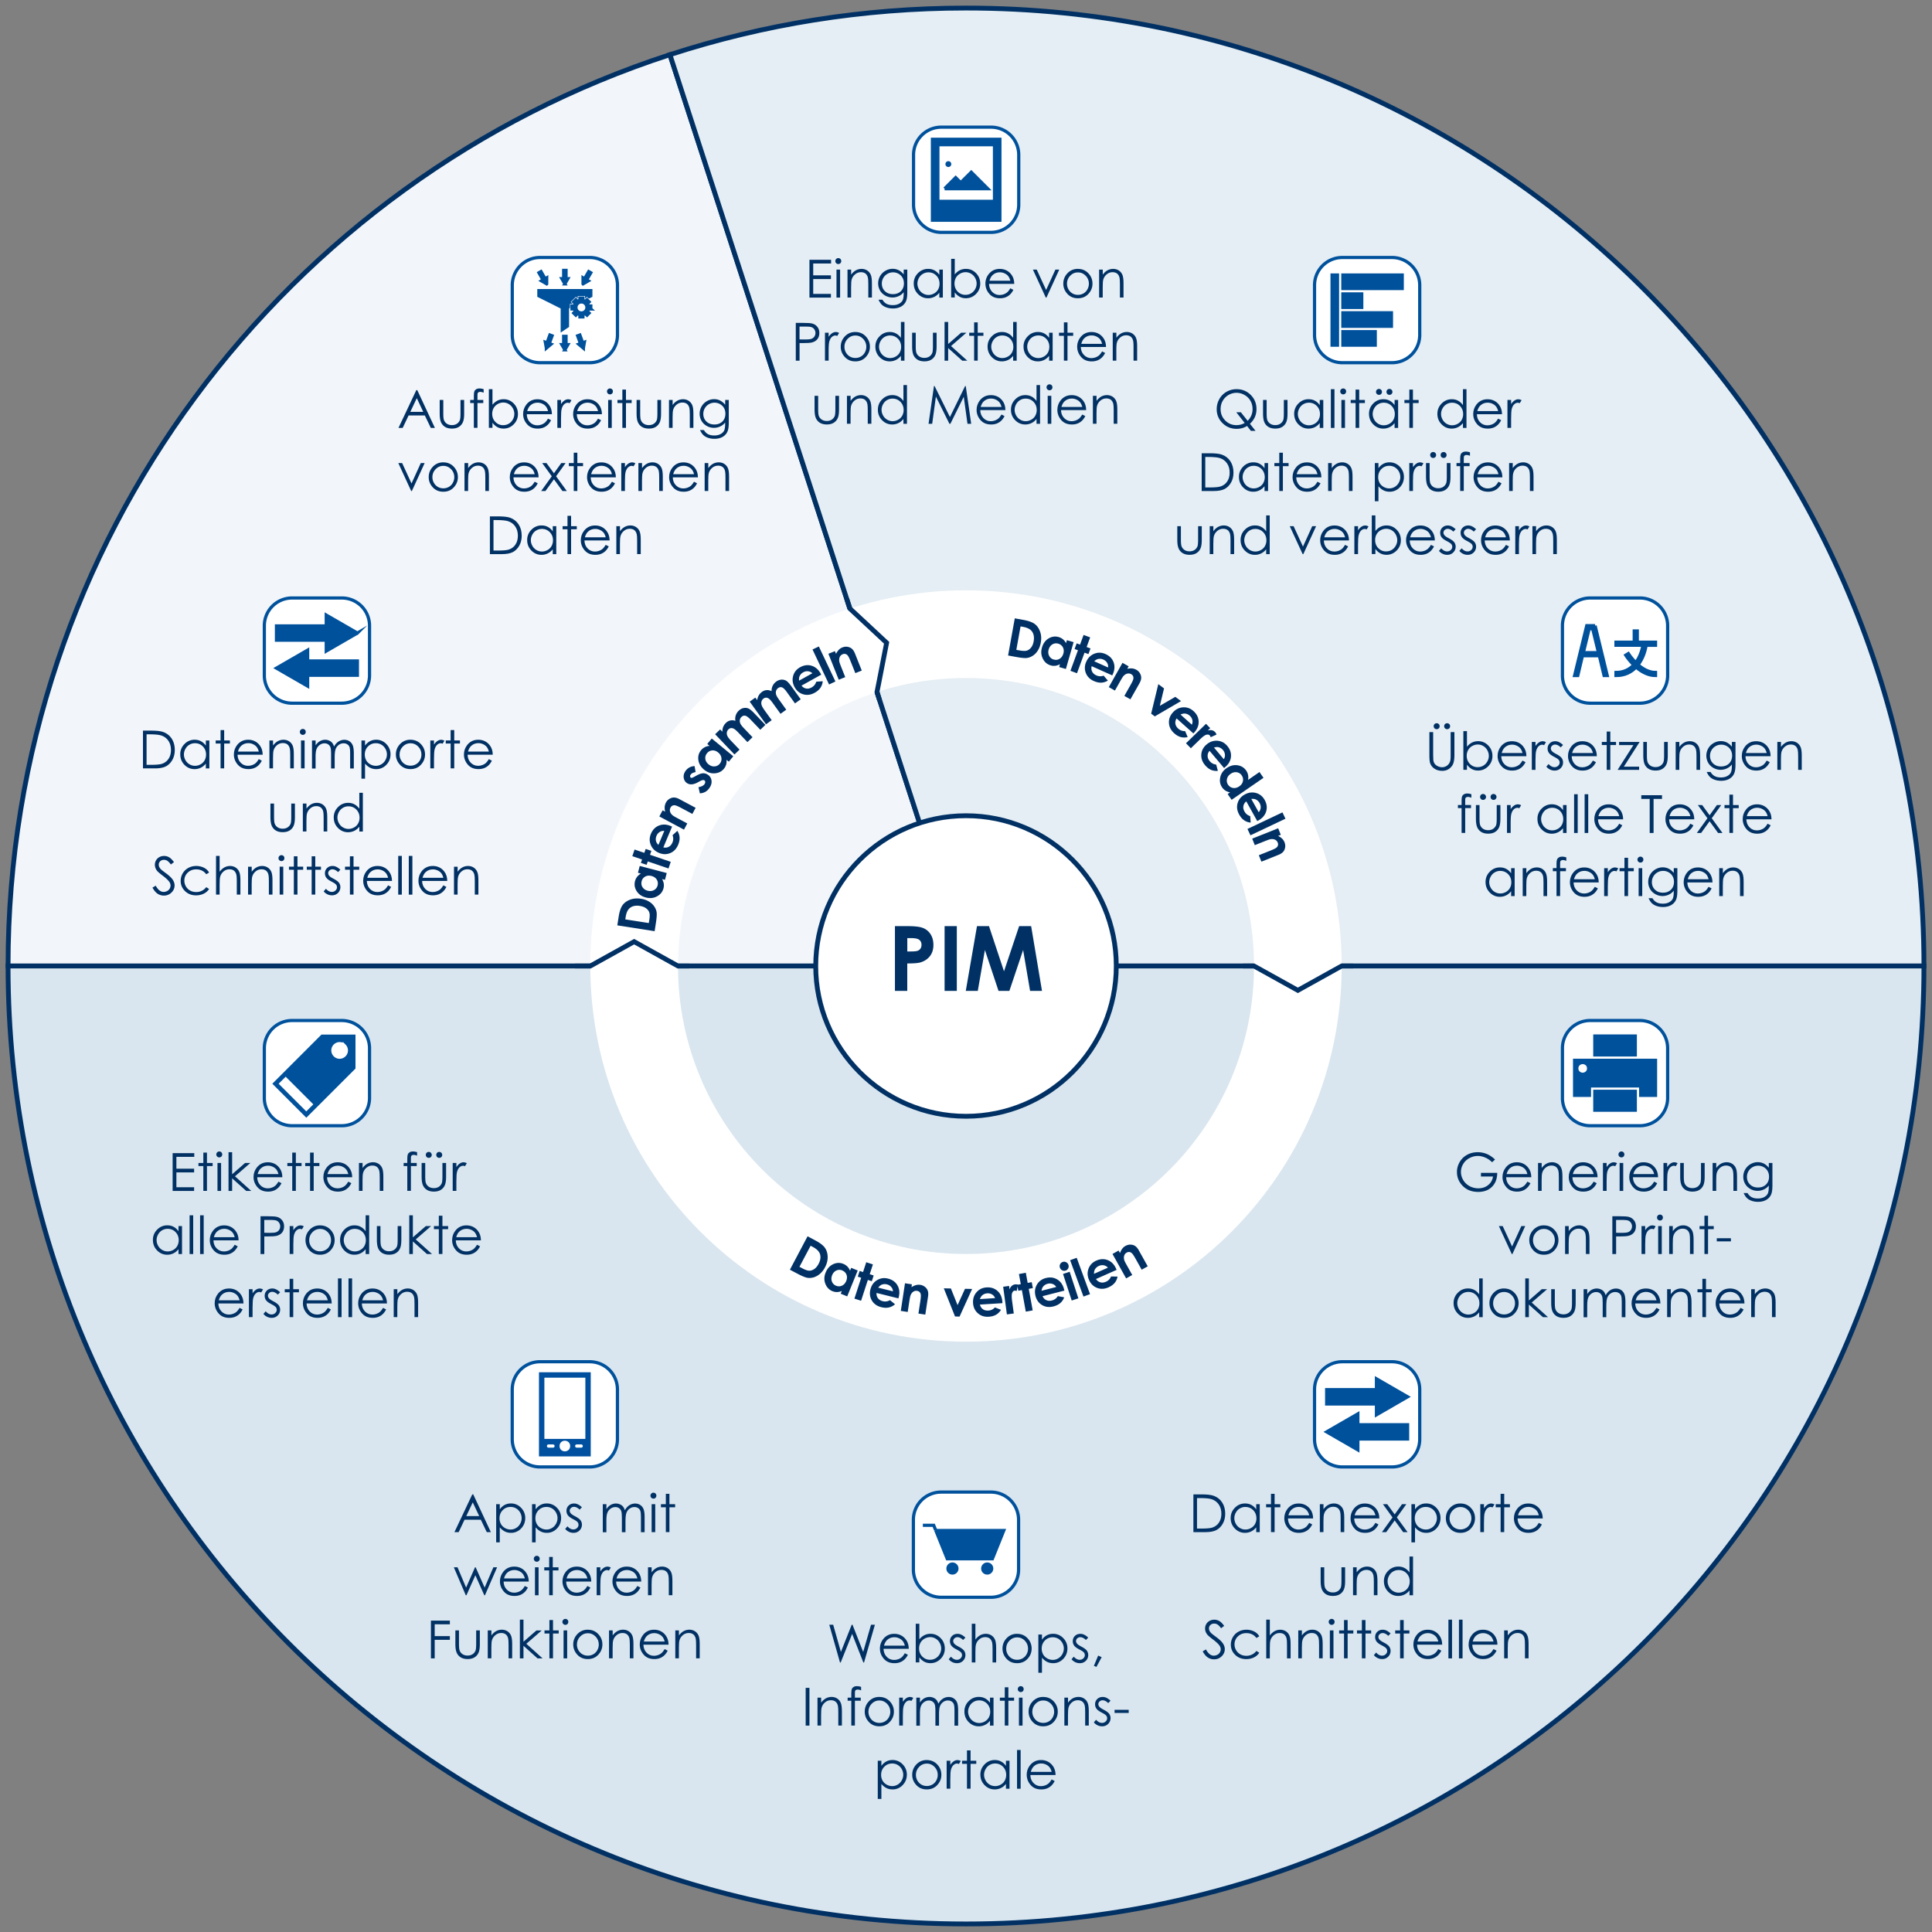 <svg xmlns="http://www.w3.org/2000/svg" xmlns:xlink="http://www.w3.org/1999/xlink" width="600" height="600" xmlns:v="https://vecta.io/nano"><rect width="100%" height="100%" fill="#808080" stroke="none"/><style><![CDATA[.O{fill:#fff}.P{stroke-miterlimit:10}.Q{fill:#00519c}.R{stroke:#00519c}.S{fill:#013164}.T{stroke:#013164}.U{stroke-width:1.5}]]></style><g class="P T U"><path d="m208.05,16.98C88.75,55.71,2.5,167.78,2.5,300h297.51L208.05,16.98Z" fill="#f2f6fa"/><path d="M597.5 300C597.5 135.7 464.3 2.5 300 2.5c-32.09 0-62.99 5.08-91.95 14.48L300.01 300H597.5z" fill="#e5eef4"/><path d="m300,597.5c164.3,0,297.5-133.2,297.5-297.5H2.5c0,164.3,133.2,297.5,297.5,297.5Z" fill="#d9e6ef"/></g><g class="O"><path d="M300 183.33c-64.44 0-116.67 52.23-116.67 116.67S235.56 416.67 300 416.67 416.67 364.44 416.67 300 364.44 183.33 300 183.33zm0 206.11c-49.4 0-89.44-40.04-89.44-89.44s40.04-89.44 89.44-89.44 89.44 40.04 89.44 89.44-40.04 89.44-89.44 89.44z"/><circle cx="300" cy="300" r="46.67" class="T U"/></g><path d="M277.93 287.62h4.06c2.2 0 3.78.2 4.75.61a4.85 4.85 0 0 1 2.3 1.97c.56.91.84 1.99.84 3.26 0 1.4-.37 2.57-1.1 3.5s-1.73 1.58-2.99 1.94c-.74.21-2.08.31-4.03.31v8.52h-3.83v-20.11zm3.83 7.86h1.22c.96 0 1.62-.07 2-.21a1.76 1.76 0 0 0 .88-.68c.21-.32.32-.7.32-1.15 0-.78-.3-1.34-.9-1.7-.44-.26-1.25-.4-2.43-.4h-1.08v4.13zm11.59-7.86h3.8v20.11h-3.8v-20.11zm10.06 0h3.73l4.66 14.03 4.7-14.03h3.73l3.37 20.11h-3.7l-2.16-12.7-4.27 12.7h-3.37l-4.23-12.7-2.21 12.7h-3.73l3.48-20.11z" class="S"/><g class="P R"><path d="M292.31 39.49h15.47a8.61 8.61 0 0 1 8.6 8.6v15.47a8.61 8.61 0 0 1-8.6 8.6h-15.47a8.61 8.61 0 0 1-8.6-8.6V48.09a8.61 8.61 0 0 1 8.6-8.6z" class="O"/><path d="M289.58 43.26h20.94v25.13h-20.94z" class="Q"/><path d="M291.26 44.94h17.59v17.59h-17.59z" class="O"/><path d="M293.35 58.6h13.4l-5.12-5.12-3.26 3.25-1.58-1.57-3.44 3.44zm1.59-7.64c0 .23-.19.42-.42.42s-.42-.19-.42-.42.19-.42.42-.42.42.19.42.42z" class="Q"/></g><g class="S"><path d="M251.38 80.68h6.72v1.15h-5.55v3.68h5.5v1.15h-5.5v4.61h5.5v1.15h-6.67V80.69z"/><use xlink:href="#B"/><use xlink:href="#C"/><path d="M280.65 83.73h1.12v6.91c0 1.22-.11 2.11-.32 2.67-.29.8-.8 1.41-1.52 1.84s-1.59.65-2.61.65c-.75 0-1.41-.11-2.01-.32-.59-.21-1.08-.49-1.45-.85-.37-.35-.71-.87-1.03-1.56h1.21c.33.57.76 1 1.28 1.28s1.17.41 1.94.41 1.4-.14 1.93-.42.9-.64 1.12-1.07.33-1.12.33-2.08v-.45c-.42.53-.93.94-1.54 1.22a4.57 4.57 0 0 1-1.93.43c-.8 0-1.55-.2-2.25-.59-.7-.4-1.25-.93-1.63-1.6a4.41 4.41 0 0 1-.57-2.21 4.46 4.46 0 0 1 .6-2.25c.4-.69.95-1.24 1.66-1.65.71-.4 1.45-.61 2.23-.61.65 0 1.25.13 1.82.4.56.27 1.1.71 1.62 1.33V83.7zm-3.29.85a3.48 3.48 0 0 0-1.76.46c-.54.31-.97.73-1.28 1.27s-.46 1.12-.46 1.75c0 .95.32 1.74.96 2.36s1.46.93 2.48.93 1.85-.31 2.48-.92c.62-.62.94-1.43.94-2.43 0-.65-.14-1.24-.43-1.75s-.69-.92-1.22-1.22a3.38 3.38 0 0 0-1.7-.45zm15.45-.85v8.68h-1.1v-1.49c-.47.57-.99 1-1.58 1.28s-1.22.43-1.91.43c-1.23 0-2.28-.45-3.15-1.34s-1.3-1.97-1.3-3.25a4.35 4.35 0 0 1 1.32-3.21 4.28 4.28 0 0 1 3.17-1.33c.71 0 1.36.15 1.93.46.58.3 1.08.76 1.52 1.36v-1.59h1.1zm-4.46.85c-.62 0-1.19.15-1.72.46-.53.3-.94.73-1.25 1.29-.31.55-.47 1.14-.47 1.75s.16 1.19.47 1.75.73.99 1.26 1.3a3.3 3.3 0 0 0 1.7.47c.61 0 1.19-.15 1.74-.46s.97-.72 1.26-1.25a3.64 3.64 0 0 0 .44-1.78c0-1-.33-1.84-.99-2.52-.66-.67-1.48-1.01-2.44-1.01zm7.04 7.83V80.38h1.12v4.84c.47-.57.99-1 1.57-1.29s1.21-.43 1.9-.43c1.23 0 2.27.45 3.14 1.34s1.3 1.97 1.3 3.24a4.38 4.38 0 0 1-1.31 3.21c-.88.89-1.93 1.33-3.16 1.33-.71 0-1.35-.15-1.92-.46s-1.08-.76-1.52-1.36v1.59h-1.12zm4.47-.85c.62 0 1.19-.15 1.72-.46.52-.31.94-.74 1.25-1.29s.47-1.14.47-1.75-.16-1.2-.47-1.76-.73-.99-1.26-1.3a3.29 3.29 0 0 0-1.69-.47c-.6 0-1.19.16-1.74.47s-.97.73-1.27 1.26a3.64 3.64 0 0 0-.44 1.78c0 1 .33 1.85.99 2.52s1.47 1.01 2.44 1.01zm13.91-2.03l.94.49c-.31.61-.67 1.1-1.07 1.47s-.86.66-1.37.85-1.08.29-1.72.29c-1.42 0-2.52-.46-3.32-1.39s-1.2-1.98-1.2-3.15a4.66 4.66 0 0 1 1.01-2.94c.86-1.09 2-1.64 3.44-1.64s2.66.56 3.54 1.68c.63.79.95 1.78.96 2.97h-7.81c.02 1.01.34 1.83.97 2.48.62.64 1.39.97 2.31.97.44 0 .87-.08 1.29-.23a3.48 3.48 0 0 0 1.07-.61c.29-.25.61-.67.95-1.23zm0-2.34c-.15-.6-.37-1.07-.65-1.43s-.66-.64-1.13-.86a3.44 3.44 0 0 0-1.48-.33c-.85 0-1.58.27-2.2.82-.45.4-.79 1-1.01 1.79h6.47zm7.01-3.46h1.19l2.91 6.33 2.88-6.33h1.2l-3.97 8.68h-.21l-4-8.68zm13.98-.22c1.34 0 2.44.48 3.32 1.45.8.88 1.2 1.93 1.2 3.13s-.42 2.27-1.27 3.18c-.84.91-1.93 1.36-3.26 1.36s-2.42-.45-3.26-1.36-1.27-1.97-1.27-3.18.4-2.24 1.2-3.13c.88-.97 1.99-1.46 3.33-1.46zm0 1.09c-.93 0-1.73.34-2.39 1.03a3.44 3.44 0 0 0-1 2.49c0 .63.15 1.21.46 1.75a3.31 3.31 0 0 0 1.23 1.26c.52.3 1.09.44 1.71.44a3.39 3.39 0 0 0 1.7-.44c.51-.29.93-.71 1.23-1.26.3-.54.46-1.13.46-1.75a3.44 3.44 0 0 0-1-2.49c-.67-.69-1.47-1.03-2.39-1.03z"/><use xlink:href="#C" x="78.14"/><use xlink:href="#D"/><path d="M256.2 103.33h1.14v1.27c.34-.5.7-.87 1.08-1.12s.77-.37 1.18-.37c.31 0 .64.1.99.29l-.58.94c-.23-.1-.43-.15-.59-.15-.37 0-.73.15-1.08.46s-.61.78-.79 1.42c-.14.49-.21 1.49-.21 3V112h-1.14v-8.68zm9.44-.22c1.34 0 2.44.48 3.32 1.45.8.88 1.2 1.93 1.2 3.13s-.42 2.27-1.27 3.18c-.84.91-1.93 1.36-3.26 1.36s-2.42-.45-3.26-1.36-1.27-1.97-1.27-3.18.4-2.24 1.2-3.13c.88-.97 1.99-1.46 3.33-1.46zm0 1.09c-.93 0-1.73.34-2.39 1.03a3.44 3.44 0 0 0-1 2.49c0 .63.15 1.21.46 1.75a3.31 3.31 0 0 0 1.23 1.26c.52.3 1.09.44 1.71.44a3.39 3.39 0 0 0 1.7-.44c.51-.29.93-.71 1.23-1.26.3-.54.46-1.13.46-1.75a3.44 3.44 0 0 0-1-2.49c-.67-.69-1.47-1.03-2.39-1.03z"/><use xlink:href="#E"/><use xlink:href="#F"/><path d="M293.34 99.98h1.12v6.85l4.02-3.5h1.64l-4.77 4.14 5.05 4.54h-1.57l-4.37-3.91v3.91h-1.12V99.98zm9.18.13h1.12v3.22h1.77v.96h-1.77V112h-1.12v-7.71H301v-.96h1.52v-3.22z"/><use xlink:href="#E" x="34.85"/><path d="M326.91 103.33v8.68h-1.1v-1.49c-.47.57-.99 1-1.58 1.28s-1.22.43-1.91.43c-1.23 0-2.28-.45-3.15-1.34s-1.3-1.97-1.3-3.25a4.35 4.35 0 0 1 1.32-3.21 4.28 4.28 0 0 1 3.17-1.33c.71 0 1.36.15 1.93.46.58.3 1.08.76 1.52 1.36v-1.59h1.1zm-4.46.85c-.62 0-1.19.15-1.72.46-.53.3-.94.73-1.25 1.29-.31.55-.47 1.14-.47 1.75s.16 1.19.47 1.75.73.99 1.26 1.3a3.3 3.3 0 0 0 1.7.47c.61 0 1.19-.15 1.74-.46s.97-.72 1.26-1.25a3.64 3.64 0 0 0 .44-1.78c0-1-.33-1.84-.99-2.52-.66-.67-1.48-1.01-2.44-1.01zm7.95-4.07h1.12v3.22h1.77v.96h-1.77V112h-1.12v-7.71h-1.52v-.96h1.52v-3.22zm11.87 9.02l.94.49c-.31.61-.67 1.1-1.07 1.47s-.86.66-1.37.85-1.08.29-1.72.29c-1.42 0-2.52-.46-3.32-1.39s-1.2-1.98-1.2-3.15a4.66 4.66 0 0 1 1.01-2.94c.86-1.09 2-1.64 3.44-1.64s2.66.56 3.54 1.68c.63.79.95 1.78.96 2.97h-7.81c.02 1.01.34 1.83.97 2.48.62.64 1.39.97 2.31.97.44 0 .87-.08 1.29-.23a3.48 3.48 0 0 0 1.07-.61c.29-.25.61-.67.95-1.23zm0-2.34c-.15-.6-.37-1.07-.65-1.43s-.66-.64-1.13-.86a3.44 3.44 0 0 0-1.48-.33c-.85 0-1.58.27-2.2.82-.45.4-.79 1-1.01 1.79h6.47zm3.31-3.46h1.12v1.55c.45-.6.94-1.04 1.48-1.34.54-.29 1.13-.44 1.77-.44s1.22.17 1.73.49c.5.33.87.77 1.11 1.33s.36 1.43.36 2.61V112h-1.12v-4.14c0-1-.04-1.67-.12-2-.13-.57-.38-1.01-.75-1.3s-.84-.43-1.44-.43c-.67 0-1.28.22-1.81.67s-.89 1-1.06 1.66c-.11.43-.16 1.22-.16 2.36V112h-1.12v-8.68z"/><use xlink:href="#F" x="-30.3" y="19.6"/><use xlink:href="#C" x="-0.17" y="39.2"/><use xlink:href="#G"/><path d="m288.37,131.61l1.68-11.73h.19l4.77,9.63,4.72-9.63h.19l1.69,11.73h-1.15l-1.16-8.39-4.15,8.39h-.3l-4.2-8.45-1.15,8.45h-1.13Z"/><use xlink:href="#H"/><use xlink:href="#G" x="41.33"/><use xlink:href="#B" x="65.59" y="39.2"/><use xlink:href="#H" x="25.08"/><use xlink:href="#C" x="76.21" y="39.2"/></g><g class="P"><g class="R"><path d="M90.69 316.93h15.47a8.61 8.61 0 0 1 8.6 8.6V341a8.61 8.61 0 0 1-8.6 8.6H90.69a8.61 8.61 0 0 1-8.6-8.6v-15.47a8.61 8.61 0 0 1 8.6-8.6z" class="O"/><path d="M95.13 346.41l-9.85-9.85 14.77-14.77h9.85v9.85l-14.77 14.77z" class="Q"/></g><path d="M106.95 327.7c-.82.82-2.14.82-2.95 0s-.82-2.14 0-2.96 2.14-.82 2.95 0a2.09 2.09 0 0 1 0 2.96zm-19.71 8.866l1.478-1.478 7.877 7.877-1.478 1.478z" stroke="#fff" class="O"/></g><g class="S"><path d="M53.61 358.12h6.72v1.15h-5.55v3.68h5.5v1.15h-5.5v4.61h5.5v1.15h-6.67v-11.73zm9.54-.17h1.12v3.22h1.77v.96h-1.77v7.71h-1.12v-7.71h-1.52v-.96h1.52v-3.22z"/><use xlink:href="#B" x="-192.24" y="277.44"/><path d="m70.97,357.82h1.12v6.85l4.02-3.5h1.64l-4.77,4.14,5.05,4.54h-1.57l-4.37-3.91v3.91h-1.12v-12.03Z"/><use xlink:href="#I"/><path d="M90.76 357.95h1.12v3.22h1.77v.96h-1.77v7.71h-1.12v-7.71h-1.52v-.96h1.52v-3.22zm5.54 0h1.12v3.22h1.77v.96h-1.77v7.71H96.3v-7.71h-1.52v-.96h1.52v-3.22z"/><use xlink:href="#I" x="21.69"/><use xlink:href="#C" x="-151.73" y="277.44"/><use xlink:href="#J"/><use xlink:href="#K"/><use xlink:href="#L"/><path d="M56.53 380.77v8.68h-1.1v-1.49c-.47.57-.99 1-1.58 1.28s-1.22.43-1.91.43c-1.23 0-2.28-.45-3.15-1.34s-1.3-1.97-1.3-3.25a4.35 4.35 0 0 1 1.32-3.21 4.28 4.28 0 0 1 3.17-1.33c.71 0 1.36.15 1.93.46.58.3 1.08.76 1.52 1.36v-1.59h1.1zm-4.46.85c-.62 0-1.19.15-1.72.46-.53.3-.94.73-1.25 1.29-.31.55-.47 1.14-.47 1.75s.16 1.19.47 1.75.73.99 1.26 1.3 1.1.47 1.7.47 1.19-.15 1.74-.46.97-.72 1.26-1.25a3.64 3.64 0 0 0 .44-1.78c0-1-.33-1.84-.99-2.52-.66-.67-1.48-1.01-2.44-1.01zm6.81-4.2H60v12.03h-1.12v-12.03zm3.26 0h1.12v12.03h-1.12v-12.03z"/><use xlink:href="#M"/><use xlink:href="#D" x="-166.23" y="277.44"/><use xlink:href="#L" x="-50.63" y="19.6"/><use xlink:href="#N"/><path d="m114.65,377.42v12.03h-1.1v-1.49c-.47.57-.99,1-1.58,1.28s-1.22.43-1.91.43c-1.23,0-2.28-.45-3.15-1.34-.87-.89-1.3-1.97-1.3-3.25s.44-2.32,1.32-3.21c.88-.89,1.93-1.33,3.17-1.33.71,0,1.36.15,1.93.46.58.3,1.08.76,1.52,1.36v-4.94h1.1Zm-4.46,4.2c-.62,0-1.2.15-1.72.46-.53.3-.94.73-1.25,1.29-.31.55-.47,1.14-.47,1.75s.16,1.19.47,1.75.73.99,1.26,1.3,1.1.47,1.7.47,1.19-.15,1.74-.46.97-.72,1.26-1.25c.29-.53.44-1.12.44-1.78,0-1-.33-1.84-.99-2.52-.66-.67-1.48-1.01-2.44-1.01Z"/><use xlink:href="#F" x="-166.23" y="277.44"/><path d="M127.1 377.42h1.12v6.85l4.02-3.5h1.64l-4.77 4.14 5.05 4.54h-1.57l-4.37-3.91v3.91h-1.12v-12.03zm9.18.13h1.12v3.22h1.77v.96h-1.77v7.71h-1.12v-7.71h-1.52v-.96h1.52v-3.22z"/><use xlink:href="#M" x="75.26"/><use xlink:href="#O"/><path d="M77.3 400.37h1.14v1.27c.34-.5.7-.87 1.08-1.12s.77-.37 1.18-.37c.31 0 .64.1.99.29l-.58.94c-.23-.1-.43-.15-.59-.15-.37 0-.73.15-1.08.46s-.61.78-.79 1.42c-.14.49-.21 1.49-.21 3v2.93H77.3v-8.68z"/><use xlink:href="#P"/><path d="m89.95,397.15h1.12v3.22h1.77v.96h-1.77v7.71h-1.12v-7.71h-1.52v-.96h1.52v-3.22Z"/><use xlink:href="#O" x="27.4"/><path d="M104.96 397.02h1.12v12.03h-1.12v-12.03zm3.27 0h1.12v12.03h-1.12v-12.03z"/><use xlink:href="#O" x="44.56"/><use xlink:href="#C" x="-140.93" y="316.64"/></g><g class="R"><use xlink:href="#Q" class="O P"/><g class="Q"><use xlink:href="#R"/><use xlink:href="#R" x="10.8"/></g><path d="M290.58 475.19l-.61-1.49h-3.37" fill="none"/><path d="M290.65 475.32h21.08l-3.54 8.78h-14.01l-3.6-8.91" class="Q"/></g><g class="S"><path d="M257.55 504.57h1.2l2.4 8.45 3.36-8.45h.24l3.32 8.45 2.44-8.45h1.2l-3.37 11.73h-.22l-3.48-8.88-3.55 8.88h-.22l-3.33-11.73zm23.46 8.85l.94.49c-.31.61-.67 1.1-1.07 1.47s-.86.66-1.37.85-1.08.29-1.72.29c-1.42 0-2.52-.46-3.32-1.39s-1.2-1.98-1.2-3.15a4.66 4.66 0 0 1 1.01-2.94c.86-1.09 2-1.64 3.44-1.64s2.66.56 3.54 1.68c.63.79.95 1.78.96 2.97h-7.81c.02 1.01.34 1.83.97 2.48.62.64 1.39.97 2.31.97.44 0 .87-.08 1.29-.23a3.48 3.48 0 0 0 1.07-.61c.29-.25.61-.67.95-1.23zm0-2.34c-.15-.6-.37-1.07-.65-1.43s-.66-.64-1.13-.86a3.44 3.44 0 0 0-1.48-.33c-.85 0-1.58.27-2.2.82-.45.4-.79 1-1.01 1.79h6.47z"/><use xlink:href="#S"/><use xlink:href="#P" x="212.82" y="107.25"/><use xlink:href="#T"/><path d="m315.87,507.4c1.34,0,2.44.48,3.32,1.45.8.88,1.2,1.93,1.2,3.13s-.42,2.27-1.27,3.18c-.84.91-1.93,1.36-3.26,1.36s-2.42-.45-3.26-1.36c-.84-.91-1.27-1.97-1.27-3.18s.4-2.24,1.2-3.13c.88-.97,1.99-1.46,3.33-1.46Zm0,1.09c-.93,0-1.73.34-2.39,1.03-.67.69-1,1.52-1,2.49,0,.63.15,1.21.46,1.75s.71.96,1.23,1.26,1.09.44,1.71.44,1.19-.15,1.7-.44.93-.71,1.23-1.26c.3-.54.46-1.13.46-1.75,0-.97-.33-1.8-1-2.49-.67-.69-1.47-1.03-2.39-1.03Z"/><use xlink:href="#U"/><use xlink:href="#P" x="250.96" y="107.25"/><path d="M341.05 514.15l1.08.51-1.62 3.01-.79-.33 1.33-3.19zm-90.84 10.02h1.17v11.73h-1.17v-11.73z"/><use xlink:href="#C" x="-9.32" y="443.49"/><use xlink:href="#J" x="137.89" y="166.05"/><use xlink:href="#V"/><use xlink:href="#L" x="138.66" y="166.05"/><path d="M284.58 527.22h1.12v1.5c.39-.55.79-.96 1.2-1.21.56-.34 1.16-.51 1.78-.51a2.9 2.9 0 0 1 1.2.25c.38.17.69.38.93.66.24.27.45.67.62 1.18.37-.68.84-1.2 1.39-1.55.56-.35 1.16-.53 1.8-.53.6 0 1.13.15 1.59.46.46.3.8.73 1.02 1.27s.33 1.36.33 2.44v4.74h-1.14v-4.74c0-.93-.07-1.57-.2-1.92s-.36-.63-.68-.84-.7-.32-1.15-.32a2.47 2.47 0 0 0-1.48.48 2.73 2.73 0 0 0-.98 1.28c-.21.53-.31 1.42-.31 2.66v3.4h-1.12v-4.44c0-1.05-.06-1.76-.2-2.13-.13-.38-.36-.68-.68-.9-.32-.23-.71-.34-1.16-.34-.52 0-1 .16-1.45.47a2.78 2.78 0 0 0-1 1.26c-.22.53-.32 1.33-.32 2.42v3.68h-1.12v-8.68zm23.97 0v8.68h-1.1v-1.49c-.47.57-.99 1-1.58 1.28s-1.22.43-1.91.43c-1.23 0-2.28-.45-3.15-1.34s-1.3-1.97-1.3-3.25a4.35 4.35 0 0 1 1.32-3.21 4.28 4.28 0 0 1 3.17-1.33c.71 0 1.36.15 1.93.46.58.3 1.08.76 1.52 1.36v-1.59h1.1zm-4.46.85c-.62 0-1.19.15-1.72.46-.53.3-.94.73-1.25 1.29-.31.55-.47 1.14-.47 1.75s.16 1.19.47 1.75.73.99 1.26 1.3a3.3 3.3 0 0 0 1.7.47c.61 0 1.19-.15 1.74-.46s.97-.72 1.26-1.25a3.64 3.64 0 0 0 .44-1.78c0-1-.33-1.84-.99-2.52-.66-.67-1.48-1.01-2.44-1.01zm7.95-4.07h1.12v3.22h1.77v.96h-1.77v7.71h-1.12v-7.71h-1.52v-.96h1.52V524z"/><use xlink:href="#B" x="56.66" y="443.49"/><use xlink:href="#V" x="50.89"/><use xlink:href="#C" x="67.35" y="443.49"/><use xlink:href="#P" x="257.89" y="126.85"/><path d="M346.14 531h4.39v.97h-4.39V531z"/><use xlink:href="#U" x="-49.87" y="39.2"/><path d="m287.83,546.6c1.34,0,2.44.48,3.32,1.45.8.88,1.2,1.93,1.2,3.13s-.42,2.27-1.27,3.18c-.84.91-1.93,1.36-3.26,1.36s-2.42-.45-3.26-1.36c-.84-.91-1.27-1.97-1.27-3.18s.4-2.24,1.2-3.13c.88-.97,1.99-1.46,3.33-1.46Zm0,1.09c-.93,0-1.73.34-2.39,1.03-.67.69-1,1.52-1,2.49,0,.63.15,1.21.46,1.75s.71.96,1.23,1.26,1.09.44,1.71.44,1.19-.15,1.7-.44.93-.71,1.23-1.26c.3-.54.46-1.13.46-1.75,0-.97-.33-1.8-1-2.49-.67-.69-1.47-1.03-2.39-1.03Z"/><use xlink:href="#L" x="153.4" y="185.65"/><path d="M300.3 543.6h1.12v3.22h1.77v.96h-1.77v7.71h-1.12v-7.71h-1.52v-.96h1.52v-3.22zm13.21 3.22v8.68h-1.1v-1.49c-.47.57-.99 1-1.58 1.28s-1.22.43-1.91.43c-1.23 0-2.28-.45-3.15-1.34s-1.3-1.97-1.3-3.25a4.35 4.35 0 0 1 1.32-3.21 4.28 4.28 0 0 1 3.17-1.33c.71 0 1.36.15 1.93.46.58.3 1.08.76 1.52 1.36v-1.59h1.1zm-4.46.85c-.62 0-1.19.15-1.72.46-.53.3-.94.73-1.25 1.29-.31.55-.47 1.14-.47 1.75s.16 1.19.47 1.75.73.99 1.26 1.3a3.3 3.3 0 0 0 1.7.47c.61 0 1.19-.15 1.74-.46s.97-.72 1.26-1.25a3.64 3.64 0 0 0 .44-1.78c0-1-.33-1.84-.99-2.52-.66-.67-1.48-1.01-2.44-1.01zm6.8-4.2h1.12v12.03h-1.12v-12.03zm10.75 9.15l.94.49c-.31.61-.67 1.1-1.07 1.47s-.86.66-1.37.85-1.08.29-1.72.29c-1.42 0-2.52-.46-3.32-1.39s-1.2-1.98-1.2-3.15a4.66 4.66 0 0 1 1.01-2.94c.86-1.09 2-1.64 3.44-1.64s2.66.56 3.54 1.68c.63.79.95 1.78.96 2.97H320c.02 1.01.34 1.83.97 2.48.62.64 1.39.97 2.31.97.44 0 .87-.08 1.29-.23a3.48 3.48 0 0 0 1.07-.61c.29-.25.61-.67.95-1.23zm0-2.34c-.15-.6-.37-1.07-.65-1.43s-.66-.64-1.13-.86a3.44 3.44 0 0 0-1.48-.33c-.85 0-1.58.27-2.2.82-.45.4-.79 1-1.01 1.79h6.47z"/></g><use xlink:href="#W" class="O P R"/><path d="M167.88 426.67h15.08v25.13h-15.08z" fill="#00509f" stroke="#00509f"/><g class="O"><g stroke="#fff"><path d="M169.56 428.35h11.73v18.01h-11.73z"/><circle cx="175.42" cy="449.08" r="1.15"/></g><path d="M179.09 449.58h1.43c.64 0 .64-1 0-1h-1.43c-.64 0-.64 1 0 1h0zm-8.76 0h1.43c.64 0 .64-1 0-1h-1.43c-.64 0-.64 1 0 1h0z"/></g><g class="S"><path d="m146.97,464.09l5.47,11.73h-1.27l-1.85-3.86h-5.05l-1.83,3.86h-1.31l5.54-11.73h.29Zm-.15,2.49l-2.01,4.25h4.01l-2-4.25Z"/><use xlink:href="#X"/><use xlink:href="#X" x="11.14"/><use xlink:href="#P" x="93.72" y="66.77"/><path d="m187.21,467.14h1.12v1.5c.39-.55.79-.96,1.2-1.21.56-.34,1.16-.51,1.78-.51.42,0,.82.08,1.2.25s.69.38.93.66c.24.27.45.67.62,1.18.37-.68.84-1.2,1.39-1.55.56-.35,1.16-.53,1.8-.53.6,0,1.13.15,1.59.46.46.3.8.73,1.02,1.27s.33,1.36.33,2.44v4.74h-1.14v-4.74c0-.93-.07-1.57-.2-1.92-.13-.35-.36-.63-.68-.84-.32-.21-.7-.32-1.15-.32-.54,0-1.04.16-1.48.48-.45.32-.77.74-.98,1.28-.21.53-.31,1.42-.31,2.66v3.4h-1.12v-4.44c0-1.05-.06-1.76-.2-2.13-.13-.38-.36-.68-.68-.9-.32-.23-.71-.34-1.16-.34-.52,0-1,.16-1.45.47-.45.31-.78.73-1,1.26-.22.53-.32,1.33-.32,2.42v3.68h-1.12v-8.68Z"/><use xlink:href="#B" x="-57.41" y="383.41"/><use xlink:href="#Y"/><path d="m140.94,486.74h1.15l2.66,6.3,2.77-6.3h.2l2.79,6.3,2.71-6.3h1.16l-3.77,8.68h-.21l-2.77-6.21-2.77,6.21h-.21l-3.71-8.68Z"/><use xlink:href="#Z"/><use xlink:href="#B" x="-93.64" y="403.01"/><path d="m170.55,483.52h1.12v3.22h1.77v.96h-1.77v7.71h-1.12v-7.71h-1.52v-.96h1.52v-3.22Z"/><use xlink:href="#Z" x="19.42"/><use xlink:href="#L" x="44.71" y="125.57"/><use xlink:href="#Z" x="34.94"/><use xlink:href="#C" x="-61.96" y="403.01"/><path d="M133.83 503.29h5.88v1.15H135v3.68h4.71v1.15H135v5.76h-1.17V503.3z"/><use xlink:href="#F" x="-141.85" y="403.01"/><use xlink:href="#C" x="-111.72" y="422.61"/><path d="M161.45 503h1.12v6.85l4.02-3.5h1.64l-4.77 4.14 5.05 4.54h-1.57l-4.37-3.91v3.91h-1.12V503z"/><use xlink:href="#a"/><use xlink:href="#B" x="-84.76" y="422.61"/><path d="m182.56,506.12c1.34,0,2.44.48,3.32,1.45.8.88,1.2,1.93,1.2,3.13s-.42,2.27-1.27,3.18c-.84.91-1.93,1.36-3.26,1.36s-2.42-.45-3.26-1.36c-.84-.91-1.27-1.97-1.27-3.18s.4-2.24,1.2-3.13c.88-.97,1.99-1.46,3.33-1.46Zm0,1.09c-.93,0-1.73.34-2.39,1.03-.67.69-1,1.52-1,2.49,0,.63.15,1.21.46,1.75s.71.96,1.23,1.26,1.09.44,1.71.44,1.19-.15,1.7-.44.93-.71,1.23-1.26c.3-.54.46-1.13.46-1.75,0-.97-.33-1.8-1-2.49-.67-.69-1.47-1.03-2.39-1.03Z"/><use xlink:href="#C" x="-74.06" y="422.61"/><use xlink:href="#b"/><use xlink:href="#C" x="-53.48" y="422.61"/></g><g class="P R"><use xlink:href="#c" class="O"/><path d="M417.04 85.41h18.43v4.19h-18.43zm0 5.87h5.86v4.19h-5.86zm0 5.86h15.08v4.19h-15.08zm0 5.86h10.05v4.19h-10.05zm-3.35-17.59h1.68v21.78h-1.68z" class="Q"/></g><g class="S"><path d="M388.18 131.61l1.74 2.2h-1.44l-1.19-1.52c-.96.59-2.04.89-3.24.89-1.74 0-3.2-.6-4.4-1.79s-1.79-2.63-1.79-4.32c0-1.13.27-2.17.82-3.14a5.86 5.86 0 0 1 2.24-2.26 6.13 6.13 0 0 1 3.1-.81c1.74 0 3.2.59 4.4 1.78 1.19 1.19 1.79 2.65 1.79 4.38 0 .9-.16 1.73-.49 2.48s-.84 1.45-1.53 2.11zm-.72-.92a4.94 4.94 0 0 0 1.53-3.68c0-.93-.22-1.77-.65-2.53a4.82 4.82 0 0 0-1.83-1.81c-.79-.45-1.62-.68-2.49-.68a4.89 4.89 0 0 0-2.48.67c-.78.45-1.38 1.06-1.82 1.83s-.65 1.62-.65 2.57c0 1.39.48 2.57 1.44 3.53s2.12 1.44 3.49 1.44c.93 0 1.78-.23 2.55-.68l-2.61-3.32h1.42l2.1 2.65z"/><use xlink:href="#F" x="108.98" y="20.88"/><path d="M410.96 124.21v8.68h-1.1v-1.49c-.47.57-.99 1-1.58 1.28s-1.22.43-1.91.43c-1.23 0-2.28-.45-3.15-1.34s-1.3-1.97-1.3-3.25a4.35 4.35 0 0 1 1.32-3.21 4.28 4.28 0 0 1 3.17-1.33c.71 0 1.36.15 1.93.46.58.3 1.08.76 1.52 1.36v-1.59h1.1zm-4.46.85c-.62 0-1.19.15-1.72.46-.53.3-.94.73-1.25 1.29-.31.55-.47 1.14-.47 1.75s.16 1.19.47 1.75.73.99 1.26 1.3a3.3 3.3 0 0 0 1.7.47c.61 0 1.19-.15 1.74-.46s.97-.72 1.26-1.25a3.64 3.64 0 0 0 .44-1.78c0-1-.33-1.84-.99-2.52-.66-.67-1.48-1.01-2.44-1.01zm6.81-4.2h1.12v12.03h-1.12v-12.03z"/><use xlink:href="#B" x="156.8" y="40.48"/><use xlink:href="#d"/><path d="M434.2 124.21v8.68h-1.1v-1.49c-.47.57-.99 1-1.58 1.28s-1.22.43-1.91.43c-1.23 0-2.28-.45-3.15-1.34s-1.3-1.97-1.3-3.25a4.35 4.35 0 0 1 1.32-3.21 4.28 4.28 0 0 1 3.17-1.33c.71 0 1.36.15 1.93.46.58.3 1.08.76 1.52 1.36v-1.59h1.1zm-4.46.85c-.62 0-1.19.15-1.72.46-.53.3-.94.73-1.25 1.29-.31.55-.47 1.14-.47 1.75s.16 1.19.47 1.75.73.99 1.26 1.3a3.3 3.3 0 0 0 1.7.47c.61 0 1.19-.15 1.74-.46s.97-.72 1.26-1.25a3.64 3.64 0 0 0 .44-1.78c0-1-.33-1.84-.99-2.52-.66-.67-1.48-1.01-2.44-1.01zm-1.48-4.28c.26 0 .47.09.65.27a.89.89 0 0 1 .27.65.89.89 0 0 1-.92.92.89.89 0 0 1-.92-.92.89.89 0 0 1 .92-.92zm3.25 0c.26 0 .47.09.65.27a.89.89 0 0 1 .27.65.89.89 0 0 1-.92.92.89.89 0 0 1-.92-.92.89.89 0 0 1 .92-.92z"/><use xlink:href="#d" x="16.69"/><path d="m455.43,120.86v12.03h-1.1v-1.49c-.47.57-.99,1-1.58,1.28s-1.22.43-1.91.43c-1.23,0-2.28-.45-3.15-1.34-.87-.89-1.3-1.97-1.3-3.25s.44-2.32,1.32-3.21c.88-.89,1.93-1.33,3.17-1.33.71,0,1.36.15,1.93.46.58.3,1.08.76,1.52,1.36v-4.94h1.1Zm-4.46,4.2c-.62,0-1.2.15-1.72.46-.53.3-.94.73-1.25,1.29-.31.55-.47,1.14-.47,1.75s.16,1.19.47,1.75.73.99,1.26,1.3,1.1.47,1.7.47,1.19-.15,1.74-.46.97-.72,1.26-1.25c.29-.53.44-1.12.44-1.78,0-1-.33-1.84-.99-2.52-.66-.67-1.48-1.01-2.44-1.01Z"/><use xlink:href="#e"/><use xlink:href="#L" x="327.56" y="-236.96"/><use xlink:href="#f"/><path d="M393.81 143.81v8.68h-1.1V151c-.47.57-.99 1-1.58 1.28s-1.22.43-1.91.43c-1.23 0-2.28-.45-3.15-1.34s-1.3-1.97-1.3-3.25a4.35 4.35 0 0 1 1.32-3.21 4.28 4.28 0 0 1 3.17-1.33c.71 0 1.36.15 1.93.46.58.3 1.08.76 1.52 1.36v-1.59h1.1zm-4.46.85c-.62 0-1.19.15-1.72.46-.53.3-.94.73-1.25 1.29-.31.55-.47 1.14-.47 1.75s.16 1.19.47 1.75.73.99 1.26 1.3a3.3 3.3 0 0 0 1.7.47c.61 0 1.19-.15 1.74-.46s.97-.72 1.26-1.25a3.64 3.64 0 0 0 .44-1.78c0-1-.33-1.84-.99-2.52-.66-.67-1.48-1.01-2.44-1.01zm7.94-4.07h1.12v3.22h1.77v.96h-1.77v7.71h-1.12v-7.71h-1.52v-.96h1.52v-3.22z"/><use xlink:href="#g"/><use xlink:href="#C" x="149.26" y="60.08"/><use xlink:href="#U" x="104.5" y="-363.81"/><use xlink:href="#L" x="297.08" y="-217.36"/><use xlink:href="#K" x="311.92" y="-217.36"/><use xlink:href="#J" x="326.98" y="-217.36"/><use xlink:href="#g" x="56.21"/><use xlink:href="#C" x="205.47" y="60.08"/><use xlink:href="#F" x="82.35" y="60.08"/><use xlink:href="#C" x="112.49" y="79.68"/><path d="M394.32 160.06v12.03h-1.1v-1.49c-.47.57-.99 1-1.58 1.28s-1.22.43-1.91.43c-1.23 0-2.28-.45-3.15-1.34s-1.3-1.97-1.3-3.25a4.35 4.35 0 0 1 1.32-3.21 4.28 4.28 0 0 1 3.17-1.33c.71 0 1.36.15 1.93.46.58.3 1.08.76 1.52 1.36v-4.94h1.1zm-4.46 4.2c-.62 0-1.2.15-1.72.46-.53.3-.94.73-1.25 1.29-.31.55-.47 1.14-.47 1.75s.16 1.19.47 1.75.73.99 1.26 1.3 1.1.47 1.7.47 1.19-.15 1.74-.46.97-.72 1.26-1.25a3.64 3.64 0 0 0 .44-1.78c0-1-.33-1.84-.99-2.52-.66-.67-1.48-1.01-2.44-1.01zm10.69-.85h1.19l2.91 6.33 2.88-6.33h1.2l-3.97 8.68h-.21l-4-8.68z"/><use xlink:href="#h"/><use xlink:href="#L" x="280.02" y="-197.76"/><use xlink:href="#S" x="141.63" y="-344.21"/><use xlink:href="#h" x="26.67"/><use xlink:href="#P" x="365.07" y="-236.96"/><use xlink:href="#P" x="371.41" y="-236.96"/><use xlink:href="#h" x="49.96"/><use xlink:href="#L" x="329.99" y="-197.76"/><use xlink:href="#C" x="212.71" y="79.68"/></g><g class="P R"><use xlink:href="#c" x="-249.15" class="O"/><path d="M167.36 90.26h16.12v1.61l-7.25 3.63v5.77l-1.61 1.08V95.5l-7.26-3.63v-1.61z" class="Q"/></g><path d="M184.11 94.35h-.82l.58-.59-1.6-1.59-.58.59v-.84h-2.26v.83l-.58-.58-1.6 1.59.59.59h-.83v2.26h.83l-.59.58 1.59 1.6.59-.59v.83h2.26v-.83l.58.59 1.6-1.6-.58-.58h.82v-2.26z" class="O"/><path d="M183.48 95.95v-.93h-.75c-.06-.27-.16-.51-.31-.73l.54-.53-.66-.66-.53.53c-.22-.15-.47-.25-.74-.31v-.75h-.93v.75c-.27.06-.52.16-.73.31l-.54-.53-.66.66.53.53c-.14.22-.25.47-.31.73h-.75v.93h.75c.05.26.16.52.31.74l-.53.53.66.66.54-.53c.22.15.47.25.73.31v.75h.93v-.75c.26-.06.51-.16.74-.31l.53.53.66-.66-.53-.53c.14-.22.25-.47.31-.73h.75z" class="Q R"/><path d="m181.78,95.48c0,.67-.55,1.22-1.22,1.22s-1.21-.55-1.21-1.22.54-1.22,1.21-1.22,1.22.55,1.22,1.22Z" class="O"/><path d="M175.42 108.64l.93-1.61h-.56v-2.58h-.74v2.58h-.56l.93 1.61zm-5.74-.54l1.43-1.2-.53-.19.88-2.42-.69-.25-.88 2.42-.53-.19.32 1.83zm11.49 0l.32-1.83-.53.19-.88-2.42-.69.25.88 2.42-.53.19 1.43 1.2zm-5.75-19.95l.93-1.61h-.56v-2.57h-.74v2.57h-.56l.93 1.61zm-5.64 0v-1.86l-.49.28-1.28-2.23-.64.37 1.28 2.23-.48.28 1.61.93zm11.29 0l1.61-.93-.49-.28 1.29-2.23-.64-.37-1.29 2.23-.48-.28v1.86z" class="P Q R"/><g class="S"><path d="m129.59,121.16l5.47,11.73h-1.27l-1.85-3.86h-5.05l-1.83,3.86h-1.31l5.54-11.73h.29Zm-.15,2.49l-2.01,4.25h4.01l-2-4.25Z"/><use xlink:href="#F" x="-146.72" y="20.88"/><use xlink:href="#J" x="20.67" y="-236.96"/><use xlink:href="#S" x="-132.57" y="-383.41"/><use xlink:href="#e" x="-295.06"/><use xlink:href="#L" x="32.5" y="-236.96"/><use xlink:href="#e" x="-279.53"/><use xlink:href="#B" x="-70.91" y="40.48"/><use xlink:href="#d" x="-227.71"/><use xlink:href="#F" x="-85.57" y="20.88"/><use xlink:href="#C" x="-55.44" y="40.48"/><use xlink:href="#i"/><path d="M123.7 143.81h1.19l2.91 6.33 2.88-6.33h1.2l-3.97 8.68h-.21l-4-8.68zm13.98-.22c1.34 0 2.44.48 3.32 1.45.8.88 1.2 1.93 1.2 3.13s-.42 2.27-1.27 3.18c-.84.91-1.93 1.36-3.26 1.36s-2.42-.45-3.26-1.36-1.27-1.97-1.27-3.18.4-2.24 1.2-3.13c.88-.97 1.99-1.46 3.33-1.46zm0 1.09c-.93 0-1.73.34-2.39 1.03a3.44 3.44 0 0 0-1 2.49c0 .63.15 1.21.46 1.75a3.31 3.31 0 0 0 1.23 1.26c.52.3 1.09.44 1.71.44a3.39 3.39 0 0 0 1.7-.44c.51-.29.93-.71 1.23-1.26.3-.54.46-1.13.46-1.75a3.44 3.44 0 0 0-1-2.49c-.67-.69-1.47-1.03-2.39-1.03z"/><use xlink:href="#C" x="-118.94" y="60.08"/><use xlink:href="#g" x="-243.1"/><path d="M168.38 143.81h1.34l2.31 3.17 2.28-3.17h1.34l-2.95 4.1 3.33 4.58h-1.36l-2.64-3.64-2.63 3.64h-1.33l3.29-4.57-2.98-4.11zm9.8-3.22h1.12v3.22h1.77v.96h-1.77v7.71h-1.12v-7.71h-1.52v-.96h1.52v-3.22z"/><use xlink:href="#g" x="-219.11"/><use xlink:href="#L" x="52.35" y="-217.36"/><use xlink:href="#C" x="-64.94" y="60.08"/><use xlink:href="#g" x="-193.62"/><use xlink:href="#C" x="-44.36" y="60.08"/><use xlink:href="#f" x="-221.05" y="19.6"/><path d="M172.76 163.41v8.68h-1.1v-1.49c-.47.57-.99 1-1.58 1.28s-1.22.43-1.91.43c-1.23 0-2.28-.45-3.15-1.34s-1.3-1.97-1.3-3.25a4.35 4.35 0 0 1 1.32-3.21 4.28 4.28 0 0 1 3.17-1.33c.71 0 1.36.15 1.93.46.58.3 1.08.76 1.52 1.36v-1.59h1.1zm-4.46.85c-.62 0-1.19.15-1.72.46-.53.3-.94.73-1.25 1.29-.31.55-.47 1.14-.47 1.75s.16 1.19.47 1.75.73.99 1.26 1.3a3.3 3.3 0 0 0 1.7.47c.61 0 1.19-.15 1.74-.46s.97-.72 1.26-1.25a3.64 3.64 0 0 0 .44-1.78c0-1-.33-1.84-.99-2.52-.66-.67-1.48-1.01-2.44-1.01zm7.94-4.07h1.12v3.22h1.77v.96h-1.77v7.71h-1.12v-7.71h-1.52v-.96h1.52v-3.22z"/><use xlink:href="#h" x="-229.62"/><use xlink:href="#C" x="-71.79" y="79.68"/></g><g class="P R"><use xlink:href="#W" x="249.16" class="O"/><path d="M437.14 433.79l-9.67-5.58v3.36h-15.46v4.44h15.46v3.37l9.67-5.59zm-25.13 10.89l9.68-5.58v3.36h15.45v4.44h-15.45v3.37l-9.68-5.59z" class="Q"/></g><g class="S"><use xlink:href="#f" x="-2.57" y="323.33"/><path d="m391.23,467.14v8.68h-1.1v-1.49c-.47.57-.99,1-1.58,1.28s-1.22.43-1.91.43c-1.23,0-2.28-.45-3.15-1.34s-1.3-1.97-1.3-3.25.44-2.32,1.32-3.21c.88-.89,1.93-1.33,3.17-1.33.71,0,1.36.15,1.93.46.58.3,1.08.76,1.52,1.36v-1.59h1.1Zm-4.46.85c-.62,0-1.19.15-1.72.46-.53.3-.94.73-1.25,1.29-.31.55-.47,1.14-.47,1.75s.16,1.19.47,1.75c.31.56.73.99,1.26,1.3s1.09.47,1.7.47,1.19-.15,1.74-.46c.55-.31.97-.72,1.26-1.25.29-.53.44-1.12.44-1.78,0-1-.33-1.84-.99-2.52-.66-.67-1.48-1.01-2.44-1.01Z"/><use xlink:href="#Y" x="187.94"/><use xlink:href="#j"/><use xlink:href="#C" x="146.69" y="383.41"/><use xlink:href="#j" x="20.57"/><path d="m429.48,467.14h1.34l2.31,3.17,2.28-3.17h1.34l-2.95,4.1,3.33,4.58h-1.36l-2.64-3.64-2.63,3.64h-1.33l3.29-4.57-2.98-4.11Z"/><use xlink:href="#X" x="284.24"/><path d="m453.56,466.92c1.34,0,2.44.48,3.32,1.45.8.88,1.2,1.93,1.2,3.13s-.42,2.27-1.27,3.18c-.84.91-1.93,1.36-3.26,1.36s-2.42-.45-3.26-1.36c-.84-.91-1.27-1.97-1.27-3.18s.4-2.24,1.2-3.13c.88-.97,1.99-1.46,3.33-1.46Zm0,1.09c-.93,0-1.73.34-2.39,1.03-.67.69-1,1.52-1,2.49,0,.63.15,1.21.46,1.75s.71.96,1.23,1.26,1.09.44,1.71.44,1.19-.15,1.7-.44.93-.71,1.23-1.26c.3-.54.46-1.13.46-1.75,0-.97-.33-1.8-1-2.49-.67-.69-1.47-1.03-2.39-1.03Z"/><use xlink:href="#L" x="319.13" y="105.97"/><use xlink:href="#Y" x="259.25"/><use xlink:href="#j" x="71.31"/><path d="M410.14 486.74h1.12v4.05c0 .99.05 1.67.16 2.04a2.28 2.28 0 0 0 .91 1.26c.45.31.99.46 1.61.46s1.15-.15 1.59-.45c.43-.3.73-.7.9-1.18.11-.33.17-1.04.17-2.13v-4.05h1.14V491c0 1.2-.14 2.1-.42 2.7-.28.61-.7 1.08-1.26 1.42s-1.26.51-2.11.51-1.55-.17-2.12-.51-.99-.82-1.27-1.44-.42-1.54-.42-2.77v-4.18z"/><use xlink:href="#C" x="157" y="403.01"/><path d="M438.83 483.39v12.03h-1.1v-1.49c-.47.57-.99 1-1.58 1.28s-1.22.43-1.91.43c-1.23 0-2.28-.45-3.15-1.34s-1.3-1.97-1.3-3.25a4.35 4.35 0 0 1 1.32-3.21 4.28 4.28 0 0 1 3.17-1.33c.71 0 1.36.15 1.93.46.58.3 1.08.76 1.52 1.36v-4.94h1.1zm-4.46 4.2c-.62 0-1.2.15-1.72.46-.53.3-.94.73-1.25 1.29-.31.55-.47 1.14-.47 1.75s.16 1.19.47 1.75.73.99 1.26 1.3 1.1.47 1.7.47 1.19-.15 1.74-.46.97-.72 1.26-1.25a3.64 3.64 0 0 0 .44-1.78c0-1-.33-1.84-.99-2.52-.66-.67-1.48-1.01-2.44-1.01zm-60.86 25.25l1-.6c.7 1.29 1.51 1.94 2.43 1.94.39 0 .76-.09 1.11-.27a1.89 1.89 0 0 0 .79-.74c.18-.31.27-.63.27-.98 0-.39-.13-.78-.4-1.16-.37-.52-1.04-1.15-2.01-1.88-.98-.74-1.59-1.27-1.83-1.6-.42-.55-.62-1.15-.62-1.79a2.69 2.69 0 0 1 .37-1.4c.24-.42.59-.75 1.03-.99s.93-.36 1.45-.36c.55 0 1.07.14 1.55.41s.99.78 1.53 1.51l-.96.73c-.44-.58-.82-.97-1.13-1.16a1.91 1.91 0 0 0-1.02-.28c-.47 0-.86.14-1.16.43a1.41 1.41 0 0 0-.45 1.06 1.73 1.73 0 0 0 .16.74c.11.24.3.5.58.78.15.15.66.54 1.51 1.17 1.02.75 1.71 1.42 2.09 2s.57 1.17.57 1.76c0 .85-.32 1.59-.97 2.22a3.25 3.25 0 0 1-2.36.94 3.47 3.47 0 0 1-1.94-.57c-.58-.38-1.11-1.02-1.6-1.91z"/><use xlink:href="#k"/><use xlink:href="#T" x="91.44" y="-1.27"/><use xlink:href="#C" x="139.99" y="422.61"/><path d="M413.55 502.77a.89.89 0 0 1 .92.92.89.89 0 0 1-.92.92.87.87 0 0 1-.64-.27.89.89 0 0 1-.27-.65.89.89 0 0 1 .27-.65.87.87 0 0 1 .64-.27zm-.55 3.57h1.12v8.68H413v-8.68z"/><use xlink:href="#a" x="246.78"/><use xlink:href="#a" x="252.32"/><use xlink:href="#P" x="344.86" y="105.97"/><use xlink:href="#a" x="264.19"/><use xlink:href="#b" x="240.26"/><path d="M449.82 503h1.12v12.03h-1.12V503zm3.27 0h1.12v12.03h-1.12V503z"/><use xlink:href="#b" x="257.41"/><use xlink:href="#C" x="203.93" y="422.61"/></g><g class="P R"><use xlink:href="#Q" x="201.57" y="-277.67" class="O"/><path d="M514.14 200.38v-.94h-5.67v-3.49h-.94v3.49h-5.67v.94h8.39c-.33 1.77-1.02 3.79-2.24 5.41-1.44-1.42-2.32-2.81-2.32-2.81l-.8.49s.93 1.5 2.49 3.04c-1.31 1.38-3.1 2.34-5.52 2.34v.94c2.8 0 4.81-1.11 6.24-2.62 1.58 1.38 3.67 2.62 6.04 2.62v-.94c-2.09 0-3.97-1.13-5.43-2.39 1.59-2.04 2.28-4.54 2.5-6.07h2.93zm-18.77-6.07h-2.59l-3.77 15.48h.98l1.46-6.14h5.25l1.46 6.14h.98l-3.77-15.48z" class="Q"/><path d="M496.43 202.69l-1.81-7.44h-1.09l-1.81 7.44h4.71z" class="O"/></g><g class="S"><path d="M443.91 227.36h1.17v7.08l.05 1.57c.06.46.19.85.41 1.16.21.31.54.57.98.78s.89.32 1.33.32c.39 0 .76-.08 1.12-.25a2.43 2.43 0 0 0 .89-.69c.24-.29.42-.65.53-1.06.08-.3.12-.91.12-1.83v-7.08h1.17v7.08c0 1.05-.1 1.89-.31 2.54s-.61 1.21-1.23 1.69-1.36.72-2.23.72c-.95 0-1.76-.23-2.43-.68s-1.13-1.05-1.36-1.79c-.14-.46-.21-1.28-.21-2.47v-7.08zm2.26-2.75a.89.89 0 0 1 .92.92.89.89 0 0 1-.92.92.89.89 0 0 1-.92-.92.89.89 0 0 1 .92-.92zm3.25 0a.89.89 0 0 1 .92.92.89.89 0 0 1-.92.92.89.89 0 0 1-.92-.92.89.89 0 0 1 .92-.92z"/><use xlink:href="#S" x="170.07" y="-277.21"/><use xlink:href="#l"/><use xlink:href="#L" x="335.13" y="-130.76"/><use xlink:href="#P" x="398.42" y="-169.96"/><use xlink:href="#l" x="21.87"/><path d="M498.98 227.19h1.12v3.22h1.77v.96h-1.77v7.71h-1.12v-7.71h-1.52v-.96h1.52v-3.22zm3.85 3.22h6.37l-4.91 7.69h4.75v.99h-6.68l4.91-7.7h-4.45v-.98z"/><use xlink:href="#F" x="227.07" y="127.08"/><use xlink:href="#C" x="257.2" y="146.68"/><use xlink:href="#i" x="312.64" y="106.2"/><use xlink:href="#l" x="75.84"/><use xlink:href="#C" x="288.77" y="146.68"/><path d="M456.95 246.66v1.09c-.41-.18-.76-.26-1.05-.26-.22 0-.4.04-.54.13s-.23.19-.27.3-.06.42-.06.91V250h1.81v.96h-1.81v7.71h-1.12v-7.71h-1.14V250h1.14v-1.36c0-.62.06-1.07.17-1.33.11-.27.31-.48.58-.64s.6-.24.99-.24c.36 0 .79.07 1.3.22zm1.41 3.35h1.12v4.05c0 .99.05 1.67.16 2.04a2.28 2.28 0 0 0 .91 1.26c.45.31.99.46 1.61.46s1.15-.15 1.59-.45c.43-.3.73-.7.9-1.18.11-.33.17-1.04.17-2.13v-4.05h1.14v4.26c0 1.2-.14 2.1-.42 2.7-.28.61-.7 1.08-1.26 1.42s-1.26.51-2.11.51-1.55-.17-2.12-.51-.99-.82-1.27-1.44-.42-1.54-.42-2.77V250zm2.22-3.43c.26 0 .47.09.65.27a.89.89 0 0 1 .27.65.89.89 0 1 1-1.84 0 .89.89 0 0 1 .92-.92zm3.25 0c.26 0 .47.09.65.27a.89.89 0 0 1 .27.65.89.89 0 1 1-1.84 0 .89.89 0 0 1 .92-.92zm4.18 3.43h1.14v1.27c.34-.5.7-.87 1.08-1.12s.77-.37 1.18-.37c.31 0 .64.1.99.29l-.58.94c-.23-.1-.43-.15-.59-.15-.37 0-.73.15-1.08.46s-.61.78-.79 1.42c-.14.49-.21 1.49-.21 3v2.93h-1.14V250zm18.5 0v8.68h-1.1v-1.49c-.47.57-.99 1-1.58 1.28s-1.22.43-1.91.43c-1.23 0-2.28-.45-3.15-1.34s-1.3-1.97-1.3-3.25a4.35 4.35 0 0 1 1.32-3.21 4.28 4.28 0 0 1 3.17-1.33c.71 0 1.36.15 1.93.46.58.3 1.08.76 1.52 1.36v-1.59h1.1zm-4.46.85c-.62 0-1.19.15-1.72.46-.53.3-.94.73-1.25 1.29-.31.55-.47 1.14-.47 1.75s.16 1.19.47 1.75.73.99 1.26 1.3a3.3 3.3 0 0 0 1.7.47c.61 0 1.19-.15 1.74-.46s.97-.72 1.26-1.25a3.64 3.64 0 0 0 .44-1.78c0-1-.33-1.84-.99-2.52-.66-.67-1.48-1.01-2.44-1.01zm6.8-4.2h1.12v12.03h-1.12v-12.03zm3.27 0h1.12v12.03h-1.12v-12.03z"/><use xlink:href="#m"/><path d="m509.72,248.11v-1.15h6.43v1.15h-2.62v10.58h-1.2v-10.58h-2.62Z"/><use xlink:href="#m" x="22.09"/><path d="M527.28 250.01h1.34l2.31 3.17 2.28-3.17h1.34l-2.95 4.1 3.33 4.58h-1.36l-2.64-3.64-2.63 3.64h-1.33l3.29-4.57-2.98-4.11zm9.8-3.22h1.12v3.22h1.77v.96h-1.77v7.71h-1.12v-7.71h-1.52v-.96h1.52v-3.22z"/><use xlink:href="#m" x="46.08"/><path d="m470.39,269.61v8.68h-1.1v-1.49c-.47.57-.99,1-1.58,1.28s-1.22.43-1.91.43c-1.23,0-2.28-.45-3.15-1.34s-1.3-1.97-1.3-3.25.44-2.32,1.32-3.21c.88-.89,1.93-1.33,3.17-1.33.71,0,1.36.15,1.93.46.58.3,1.08.76,1.52,1.36v-1.59h1.1Zm-4.46.85c-.62,0-1.19.15-1.72.46-.53.3-.94.73-1.25,1.29-.31.55-.47,1.14-.47,1.75s.16,1.19.47,1.75c.31.56.73.99,1.26,1.3s1.09.47,1.7.47,1.19-.15,1.74-.46c.55-.31.97-.72,1.26-1.25.29-.53.44-1.12.44-1.78,0-1-.33-1.84-.99-2.52-.66-.67-1.48-1.01-2.44-1.01Z"/><use xlink:href="#C" x="209.69" y="185.88"/><use xlink:href="#J" x="356.9" y="-91.56"/><use xlink:href="#n"/><use xlink:href="#L" x="357.59" y="-91.56"/><path d="m504.49,266.39h1.12v3.22h1.77v.96h-1.77v7.71h-1.12v-7.71h-1.52v-.96h1.52v-3.22Z"/><use xlink:href="#B" x="249.11" y="185.88"/><use xlink:href="#i" x="294.59" y="145.4"/><use xlink:href="#n" x="35.33"/><use xlink:href="#C" x="270.72" y="185.88"/></g><g class="R"><path d="M493.83 316.93h15.47a8.61 8.61 0 0 1 8.6 8.6V341a8.61 8.61 0 0 1-8.6 8.6h-15.47a8.61 8.61 0 0 1-8.6-8.6v-15.47a8.61 8.61 0 0 1 8.6-8.6z" class="O P"/><path d="M495.29 338.92h12.56v5.86h-12.56zm0-17.17h12.56v5.86h-12.56zm14.24 18.42v-2.93h-15.92v2.93h-4.6v-10.88h25.13v10.88h-4.61z" class="Q"/></g><circle cx="491.52" cy="331.8" r=".84" stroke="#fff" class="O"/><g class="S"><path d="M464.3 360.09l-.91.86c-.65-.64-1.37-1.13-2.15-1.46s-1.54-.5-2.28-.5c-.92 0-1.8.23-2.63.68s-1.48 1.06-1.93 1.84a4.71 4.71 0 0 0-.69 2.45c0 .86.24 1.72.71 2.52.47.79 1.13 1.42 1.96 1.88.83.45 1.75.68 2.74.68 1.21 0 2.23-.34 3.06-1.02s1.33-1.56 1.48-2.65h-3.74v-1.13h5.06c-.01 1.81-.55 3.25-1.62 4.32s-2.49 1.6-4.28 1.6c-2.17 0-3.89-.74-5.15-2.22-.97-1.14-1.46-2.45-1.46-3.95a6.04 6.04 0 0 1 .84-3.1 5.92 5.92 0 0 1 2.3-2.25c.97-.54 2.07-.81 3.3-.81a7.36 7.36 0 0 1 2.81.54c.88.36 1.73.93 2.57 1.73z"/><use xlink:href="#I" x="387.87"/><use xlink:href="#C" x="214.45" y="277.44"/><use xlink:href="#I" x="408.45"/><use xlink:href="#L" x="357.22"/><use xlink:href="#B" x="243.21" y="277.44"/><use xlink:href="#I" x="427.24"/><use xlink:href="#L" x="376.02"/><use xlink:href="#F" x="238.53" y="257.84"/><path d="M531.88 361.17H533v1.55c.45-.6.94-1.04 1.48-1.34.54-.29 1.13-.44 1.77-.44s1.22.17 1.73.49c.5.33.87.77 1.11 1.33s.36 1.43.36 2.61v4.47h-1.12v-4.14c0-1-.04-1.67-.12-2-.13-.57-.38-1.01-.75-1.3s-.84-.43-1.44-.43c-.67 0-1.28.22-1.81.67s-.89 1-1.06 1.66c-.11.43-.16 1.22-.16 2.36v3.18h-1.12v-8.68z"/><use xlink:href="#i" x="324.11" y="236.96"/><path d="m465.49,380.77h1.19l2.91,6.33,2.88-6.33h1.2l-3.97,8.68h-.21l-4-8.68Z"/><use xlink:href="#N" x="380.06"/><use xlink:href="#C" x="222.85" y="297.04"/><use xlink:href="#D" x="253.59" y="277.44"/><use xlink:href="#L" x="369.2" y="19.6"/><use xlink:href="#B" x="255.18" y="297.04"/><use xlink:href="#C" x="255.18" y="297.04"/><path d="M529.33 377.55h1.12v3.22h1.77v.96h-1.77v7.71h-1.12v-7.71h-1.52v-.96h1.52v-3.22zm3.83 7h4.39v.97h-4.39v-.97zm-72.69 12.47v12.03h-1.1v-1.49c-.47.57-.99 1-1.58 1.28s-1.22.43-1.91.43c-1.23 0-2.28-.45-3.15-1.34s-1.3-1.97-1.3-3.25a4.35 4.35 0 0 1 1.32-3.21 4.28 4.28 0 0 1 3.17-1.33c.71 0 1.36.15 1.93.46.58.3 1.08.76 1.52 1.36v-4.94h1.1zm-4.46 4.2c-.62 0-1.2.15-1.72.46-.53.3-.94.73-1.25 1.29-.31.55-.47 1.14-.47 1.75s.16 1.19.47 1.75.73.99 1.26 1.3 1.1.47 1.7.47 1.19-.15 1.74-.46.97-.72 1.26-1.25a3.64 3.64 0 0 0 .44-1.78c0-1-.33-1.84-.99-2.52-.66-.67-1.48-1.01-2.44-1.01zm11.09-1.07c1.34 0 2.44.48 3.32 1.45.8.88 1.2 1.93 1.2 3.13s-.42 2.27-1.27 3.18c-.84.91-1.93 1.36-3.26 1.36s-2.42-.45-3.26-1.36-1.27-1.97-1.27-3.18.4-2.24 1.2-3.13c.88-.97 1.99-1.46 3.33-1.46zm0 1.09c-.93 0-1.73.34-2.39 1.03a3.44 3.44 0 0 0-1 2.49c0 .63.15 1.21.46 1.75a3.31 3.31 0 0 0 1.23 1.26c.52.3 1.09.44 1.71.44a3.39 3.39 0 0 0 1.7-.44c.51-.29.93-.71 1.23-1.26.3-.54.46-1.13.46-1.75a3.44 3.44 0 0 0-1-2.49c-.67-.69-1.47-1.03-2.39-1.03zm6.58-4.22h1.12v6.85l4.02-3.5h1.64l-4.77 4.14 5.05 4.54h-1.57l-4.37-3.91v3.91h-1.12v-12.03z"/><use xlink:href="#F" x="198.47" y="297.04"/><path d="m491.81,400.37h1.12v1.5c.39-.55.79-.96,1.2-1.21.56-.34,1.16-.51,1.78-.51.42,0,.82.08,1.2.25s.69.38.93.66c.24.27.45.67.62,1.18.37-.68.84-1.2,1.39-1.55.56-.35,1.16-.53,1.8-.53.6,0,1.13.15,1.59.46.46.3.8.73,1.02,1.27s.33,1.36.33,2.44v4.74h-1.14v-4.74c0-.93-.07-1.57-.2-1.92-.13-.35-.36-.63-.68-.84-.32-.21-.7-.32-1.15-.32-.54,0-1.04.16-1.48.48-.45.32-.77.74-.98,1.28-.21.53-.31,1.42-.31,2.66v3.4h-1.12v-4.44c0-1.05-.06-1.76-.2-2.13-.13-.38-.36-.68-.68-.9-.32-.23-.71-.34-1.16-.34-.52,0-1,.16-1.45.47-.45.31-.78.73-1,1.26-.22.53-.32,1.33-.32,2.42v3.68h-1.12v-8.68Z"/><use xlink:href="#O" x="440.03"/><use xlink:href="#C" x="254.54" y="316.64"/><path d="m528.69,397.15h1.12v3.22h1.77v.96h-1.77v7.71h-1.12v-7.71h-1.52v-.96h1.52v-3.22Z"/><use xlink:href="#O" x="466.14"/><use xlink:href="#C" x="280.65" y="316.64"/></g><g class="P R"><path d="M90.69 185.71h15.47a8.61 8.61 0 0 1 8.6 8.6v15.47a8.61 8.61 0 0 1-8.6 8.6H90.69a8.61 8.61 0 0 1-8.6-8.6v-15.47a8.61 8.61 0 0 1 8.6-8.6z" class="O"/><path d="M110.99 196.6l-9.67-5.58v3.37H85.86v4.43h15.46v3.37l9.67-5.59zm-25.13 10.89l9.68-5.58v3.36h15.45v4.44H95.54v3.37l-9.68-5.59z" class="Q"/></g><g class="S"><path d="M44.4 238.63V226.9h2.43c1.75 0 3.03.14 3.82.42 1.14.4 2.03 1.09 2.67 2.07s.96 2.16.96 3.52c0 1.17-.25 2.21-.76 3.1s-1.17 1.55-1.98 1.98c-.81.42-1.95.64-3.41.64H44.4zm1.12-1.11h1.36c1.62 0 2.75-.1 3.37-.3.88-.29 1.58-.8 2.08-1.55s.76-1.66.76-2.74c0-1.13-.27-2.1-.82-2.9s-1.31-1.35-2.29-1.65c-.73-.22-1.94-.33-3.63-.33h-.83v9.47zm19.5-7.56v8.68h-1.1v-1.49c-.47.57-.99 1-1.58 1.28s-1.22.43-1.91.43c-1.23 0-2.28-.45-3.15-1.34s-1.3-1.97-1.3-3.25a4.35 4.35 0 0 1 1.32-3.21 4.28 4.28 0 0 1 3.17-1.33c.71 0 1.36.15 1.93.46.58.3 1.08.76 1.52 1.36v-1.59h1.1zm-4.46.85c-.62 0-1.19.15-1.72.46-.53.3-.94.73-1.25 1.29-.31.55-.47 1.14-.47 1.75s.16 1.19.47 1.75.73.99 1.26 1.3a3.3 3.3 0 0 0 1.7.47c.61 0 1.19-.15 1.74-.46s.97-.72 1.26-1.25a3.64 3.64 0 0 0 .44-1.78c0-1-.33-1.84-.99-2.52-.66-.67-1.48-1.01-2.44-1.01zm7.94-4.08h1.12v3.22h1.77v.96h-1.77v7.71H68.5v-7.71h-1.52v-.96h1.52v-3.22z"/><use xlink:href="#o"/><use xlink:href="#C" x="-179.53" y="146.23"/><use xlink:href="#B" x="-166.3" y="146.22"/><path d="M96.9 229.96h1.12v1.5c.39-.55.79-.96 1.2-1.21.56-.34 1.16-.51 1.78-.51a2.9 2.9 0 0 1 1.2.25c.38.17.69.38.93.66.24.27.45.67.62 1.18.37-.68.84-1.2 1.39-1.55.56-.35 1.16-.53 1.8-.53.6 0 1.13.15 1.59.46.46.3.8.73 1.02 1.27s.33 1.36.33 2.44v4.74h-1.14v-4.74c0-.93-.07-1.57-.2-1.92s-.36-.63-.68-.84-.7-.32-1.15-.32a2.47 2.47 0 0 0-1.48.48 2.73 2.73 0 0 0-.98 1.28c-.21.53-.31 1.42-.31 2.66v3.4h-1.12v-4.44c0-1.05-.06-1.76-.2-2.13-.13-.38-.36-.68-.68-.9-.32-.23-.71-.34-1.16-.34-.52 0-1 .16-1.45.47a2.78 2.78 0 0 0-1 1.26c-.22.53-.32 1.33-.32 2.42v3.68h-1.12V230z"/><use xlink:href="#U" x="-210.22" y="-277.66"/><path d="m127.48,229.73c1.34,0,2.44.48,3.32,1.45.8.88,1.2,1.93,1.2,3.13s-.42,2.27-1.27,3.18c-.84.91-1.93,1.36-3.26,1.36s-2.42-.45-3.26-1.36c-.84-.91-1.27-1.97-1.27-3.18s.4-2.24,1.2-3.13c.88-.97,1.99-1.46,3.33-1.46Zm0,1.09c-.93,0-1.73.34-2.39,1.03-.67.69-1,1.52-1,2.49,0,.63.15,1.21.46,1.75s.71.96,1.23,1.26,1.09.44,1.71.44,1.19-.15,1.7-.44.93-.71,1.23-1.26c.3-.54.46-1.13.46-1.75,0-.97-.33-1.8-1-2.49-.67-.69-1.47-1.03-2.39-1.03Z"/><use xlink:href="#L" x="-6.95" y="-131.21"/><path d="m139.95,226.73h1.12v3.22h1.77v.96h-1.77v7.71h-1.12v-7.71h-1.52v-.96h1.52v-3.22Z"/><use xlink:href="#o" x="71.45"/><use xlink:href="#F" x="-199.28" y="146.22"/><use xlink:href="#C" x="-169.15" y="165.82"/><path d="M112.69 246.21v12.03h-1.1v-1.49c-.47.57-.99 1-1.58 1.28s-1.22.43-1.91.43c-1.23 0-2.28-.45-3.15-1.34s-1.3-1.97-1.3-3.25a4.35 4.35 0 0 1 1.32-3.21 4.28 4.28 0 0 1 3.17-1.33c.71 0 1.36.15 1.93.46.58.3 1.08.76 1.52 1.36v-4.94h1.1zm-4.46 4.2c-.62 0-1.2.15-1.72.46-.53.3-.94.73-1.25 1.29-.31.55-.47 1.14-.47 1.75s.16 1.19.47 1.75.73.99 1.26 1.3 1.1.47 1.7.47 1.19-.15 1.74-.46.97-.72 1.26-1.25a3.64 3.64 0 0 0 .44-1.78c0-1-.33-1.84-.99-2.52-.66-.67-1.48-1.01-2.44-1.01zm-60.87 25.24l1-.6c.7 1.29 1.51 1.94 2.43 1.94.39 0 .76-.09 1.11-.27a1.89 1.89 0 0 0 .79-.74c.18-.31.27-.63.27-.98 0-.39-.13-.78-.4-1.16-.37-.52-1.04-1.15-2.01-1.88-.98-.74-1.59-1.27-1.83-1.6-.41-.55-.62-1.15-.62-1.79a2.69 2.69 0 0 1 .37-1.4 2.65 2.65 0 0 1 1.03-.99c.44-.24.93-.36 1.45-.36.55 0 1.07.14 1.55.41s.99.78 1.53 1.51l-.96.73c-.44-.58-.82-.97-1.13-1.16a1.91 1.91 0 0 0-1.02-.28c-.47 0-.86.14-1.16.43a1.41 1.41 0 0 0-.45 1.06 1.73 1.73 0 0 0 .16.74c.11.24.3.5.58.78.15.15.66.54 1.51 1.17 1.02.75 1.71 1.42 2.09 2s.57 1.17.57 1.76c0 .85-.32 1.59-.97 2.22a3.25 3.25 0 0 1-2.36.94 3.47 3.47 0 0 1-1.94-.57c-.58-.38-1.11-1.02-1.6-1.91z"/><use xlink:href="#k" x="-326.14" y="-237.19"/><path d="M67.09 265.81h1.12v4.9c.45-.6.95-1.04 1.49-1.34.54-.29 1.13-.44 1.76-.44s1.22.17 1.73.49c.5.33.87.77 1.11 1.33s.36 1.43.36 2.61v4.47h-1.12v-4.14c0-1-.04-1.67-.12-2-.14-.57-.39-1.01-.75-1.3s-.84-.43-1.43-.43c-.68 0-1.28.22-1.81.67s-.89 1-1.06 1.66c-.11.43-.16 1.21-.16 2.36v3.18h-1.12V265.8zm9.96 3.35h1.12v1.55c.45-.6.94-1.04 1.48-1.34.54-.29 1.13-.44 1.77-.44s1.22.17 1.73.49c.5.33.87.77 1.11 1.33s.36 1.43.36 2.61v4.47H83.5v-4.14c0-1-.04-1.67-.12-2-.13-.57-.38-1.01-.75-1.3s-.84-.43-1.44-.43c-.67 0-1.28.22-1.81.67s-.89 1-1.06 1.66c-.11.43-.16 1.22-.16 2.36v3.18h-1.12v-8.68z"/><use xlink:href="#B" x="-172.93" y="185.42"/><use xlink:href="#p"/><use xlink:href="#p" x="5.53"/><use xlink:href="#P" x="18.71" y="-131.22"/><use xlink:href="#p" x="17.41"/><use xlink:href="#q"/><path d="M123.67 265.81h1.12v12.03h-1.12v-12.03zm3.28 0h1.12v12.03h-1.12v-12.03z"/><use xlink:href="#q" x="17.16"/><use xlink:href="#C" x="-122.21" y="185.43"/><path d="M191.71 287.38l.41-2.61c.26-1.69.67-2.9 1.21-3.66.55-.75 1.33-1.32 2.35-1.71 1.02-.38 2.16-.48 3.42-.28.89.14 1.69.42 2.39.83s1.26.92 1.67 1.52.67 1.22.76 1.86.02 1.71-.21 3.21l-.41 2.65-11.59-1.81zm2.47-1.86l7.31 1.14.16-1.02c.16-1.01.16-1.76 0-2.25s-.49-.92-.99-1.3-1.15-.62-1.95-.75c-1.23-.19-2.24 0-3.02.58-.71.52-1.17 1.47-1.38 2.84l-.12.75zm3.94-14.48l.55-2.11 8.39 2.2-.55 2.11-.89-.23c.28.51.46 1 .52 1.46s.03.93-.09 1.41c-.28 1.08-.95 1.91-2 2.48s-2.2.69-3.45.37c-1.3-.34-2.26-1-2.88-1.98s-.8-2.02-.51-3.12a3.58 3.58 0 0 1 .66-1.34c.31-.39.7-.73 1.18-1l-.93-.24zm1.15 2.67a2.22 2.22 0 0 0 .26 1.8c.35.55.88.92 1.6 1.11s1.38.13 1.96-.19.96-.79 1.13-1.43c.17-.66.09-1.27-.26-1.83s-.89-.93-1.64-1.13c-.73-.19-1.38-.13-1.95.19a2.25 2.25 0 0 0-1.11 1.48zm-2.9-7.82l.7-2.06 3.03 1.03.42-1.22 1.77.6-.42 1.22 6.44 2.19-.7 2.06-6.44-2.19-.36 1.06-1.77-.6.36-1.06-3.03-1.03zm12.35-9.18l-2.71 6.45c.61.15 1.17.09 1.67-.18.51-.26.89-.71 1.15-1.34.32-.75.32-1.5.03-2.26l1.5-1.36c.42.67.65 1.36.69 2.07s-.11 1.47-.45 2.28c-.53 1.25-1.35 2.11-2.48 2.57-1.12.46-2.28.43-3.47-.07-1.22-.51-2.07-1.33-2.54-2.46s-.46-2.28.04-3.47c.53-1.26 1.36-2.11 2.5-2.56s2.37-.4 3.69.16l.38.17zm-2.42 1.34a2.19 2.19 0 0 0-1.42.33c-.44.27-.77.67-.99 1.18-.24.56-.29 1.12-.15 1.67.08.35.33.74.73 1.17l1.83-4.35zm-1.55-4.48l1.03-1.92.78.42c-.13-.63-.18-1.16-.13-1.59s.17-.83.36-1.2c.41-.76 1.01-1.26 1.83-1.51.69-.21 1.47-.07 2.35.4l5.06 2.7-1.01 1.9-3.35-1.79c-.91-.49-1.54-.77-1.89-.85-.34-.08-.65-.06-.91.06-.27.12-.48.33-.64.63a1.6 1.6 0 0 0-.14 1.21c.11.42.37.8.77 1.15.21.18.71.49 1.51.91l3.07 1.64-1.02 1.92-7.66-4.09zm10.95-15.67l.33 1.88c-.76.14-1.26.39-1.52.76-.14.2-.21.39-.2.56s.07.3.2.39c.1.07.21.09.34.08s.36-.12.7-.3l.78-.43c.82-.45 1.5-.68 2.03-.69s1.04.15 1.51.48a2.51 2.51 0 0 1 1.1 1.8c.1.76-.12 1.53-.67 2.31-.72 1.04-1.71 1.58-2.95 1.64l-.43-1.93c.39-.04.76-.15 1.11-.32.35-.18.6-.37.75-.59.16-.24.24-.46.23-.69-.01-.22-.09-.39-.24-.49-.28-.19-.72-.12-1.35.22l-.72.39c-1.38.75-2.51.82-3.38.21-.56-.39-.89-.94-.99-1.66-.1-.71.09-1.41.56-2.08.32-.46.73-.83 1.21-1.09.49-.27 1.02-.41 1.6-.43zm3.95-6.87l1.39-1.68 6.69 5.52-1.39 1.68-.71-.58c.04.58 0 1.1-.14 1.54s-.36.86-.68 1.24c-.71.86-1.67 1.33-2.86 1.41s-2.28-.3-3.28-1.12c-1.03-.85-1.63-1.86-1.79-3.01-.16-1.16.12-2.17.84-3.04.33-.4.72-.72 1.16-.94.44-.23.94-.37 1.49-.41l-.74-.61zm-.08 2.9a2.21 2.21 0 0 0-.52 1.75c.08.65.41 1.21.99 1.68.58.48 1.2.7 1.86.65a2.19 2.19 0 0 0 1.62-.83c.44-.53.61-1.12.53-1.77s-.42-1.22-1.01-1.71c-.58-.48-1.2-.7-1.84-.65s-1.19.34-1.63.87zm2.51-5.9l1.57-1.5.69.72c-.01-.55.07-1.06.26-1.52s.48-.88.87-1.25c.39-.38.84-.62 1.34-.73s1.02-.07 1.57.11c-.1-.61-.06-1.18.12-1.72s.49-1.02.92-1.43c.45-.43.94-.7 1.47-.81s1.04-.08 1.51.12 1.06.67 1.78 1.42l3.52 3.68-1.58 1.52-3.04-3.18c-.68-.71-1.23-1.11-1.65-1.19s-.8.04-1.16.38c-.27.26-.44.56-.5.92-.07.36-.02.72.13 1.09s.52.86 1.09 1.46l2.71 2.83-1.58 1.52-2.91-3.04c-.54-.56-.97-.93-1.29-1.1s-.63-.24-.91-.21-.54.17-.78.39a1.69 1.69 0 0 0-.49.92c-.06.36-.02.73.15 1.11s.53.87 1.11 1.48l2.67 2.79-1.57 1.5-6-6.27zm10.73-10.12l1.77-1.27.58.81c.06-.55.22-1.04.47-1.47a3.64 3.64 0 0 1 1.03-1.12 2.77 2.77 0 0 1 1.42-.54c.51-.04 1.02.07 1.54.33-.02-.62.1-1.18.35-1.69s.62-.94 1.1-1.29c.5-.36 1.03-.56 1.57-.6s1.04.07 1.48.32.96.81 1.57 1.65l2.98 4.13-1.78 1.28-2.57-3.57c-.58-.8-1.06-1.27-1.47-1.41-.4-.14-.8-.07-1.2.22-.3.22-.51.5-.62.84a1.95 1.95 0 0 0-.02 1.1c.1.39.4.92.88 1.59l2.29 3.18-1.78 1.28-2.46-3.41c-.45-.63-.83-1.05-1.13-1.27s-.59-.33-.87-.33c-.29 0-.56.09-.82.28a1.62 1.62 0 0 0-.61.84 1.86 1.86 0 0 0 0 1.12c.11.4.41.94.89 1.62l2.26 3.13-1.77 1.27-5.07-7.04zm22.22-8.38l-6.11 3.4c.39.49.86.79 1.42.89.56.11 1.14 0 1.73-.34.71-.4 1.18-.98 1.42-1.77l2.02-.14c-.08.79-.33 1.47-.74 2.06-.41.58-.99 1.09-1.76 1.51-1.19.66-2.37.82-3.53.49-1.17-.33-2.06-1.07-2.69-2.2-.64-1.16-.8-2.33-.48-3.5.32-1.18 1.04-2.08 2.17-2.71 1.19-.66 2.38-.82 3.55-.47s2.11 1.15 2.81 2.4l.19.37zm-2.74-.44c-.36-.35-.8-.56-1.32-.62s-1.02.05-1.51.32a2.61 2.61 0 0 0-1.15 1.22c-.15.33-.2.78-.15 1.37l4.13-2.29zm.04-7.39l1.97-.93 5.15 10.87-1.97.93-5.15-10.87zm4.95 1.33l2.02-.81.33.83c.3-.57.61-1 .92-1.3a3.11 3.11 0 0 1 1.05-.68 2.96 2.96 0 0 1 2.37.03c.66.29 1.17.9 1.54 1.82l2.12 5.33-2 .8-1.41-3.53c-.38-.96-.68-1.58-.89-1.87-.21-.28-.46-.46-.74-.54a1.32 1.32 0 0 0-.89.07 1.58 1.58 0 0 0-.89.83c-.18.39-.24.85-.16 1.38.04.28.23.83.56 1.67l1.29 3.23-2.02.81-3.21-8.06zm57.86-11l2.6.47c1.68.3 2.89.74 3.63 1.3s1.29 1.36 1.65 2.39.43 2.17.2 3.42c-.16.89-.46 1.68-.88 2.37s-.95 1.24-1.56 1.64-1.23.64-1.87.72-1.71-.02-3.2-.29l-2.64-.48 2.08-11.55zm1.8 2.51l-1.31 7.28 1.02.18c1 .18 1.75.2 2.25.05.49-.15.93-.47 1.32-.96s.65-1.14.79-1.93c.22-1.23.05-2.24-.51-3.04-.51-.72-1.44-1.2-2.81-1.45l-.75-.13zm14.39 4.28l2.09.6-2.4 8.34-2.09-.6.25-.88c-.52.27-1.01.43-1.47.49a3.6 3.6 0 0 1-1.41-.13c-1.08-.31-1.89-.99-2.43-2.06s-.64-2.21-.28-3.46c.37-1.29 1.05-2.23 2.05-2.84 1-.6 2.04-.75 3.13-.44.5.14.94.37 1.33.69s.71.72.97 1.2l.26-.92zm-2.69 1.08a2.2 2.2 0 0 0-1.81.22c-.56.33-.94.86-1.15 1.57-.21.72-.16 1.38.14 1.97s.77.98 1.41 1.16c.66.19 1.27.12 1.83-.22.56-.33.95-.87 1.17-1.61.21-.73.16-1.38-.14-1.95s-.79-.96-1.45-1.15zm7.88-2.71l2.04.75-1.1 3 1.21.44-.65 1.76-1.21-.45-2.34 6.39-2.04-.75 2.34-6.39-1.05-.38.65-1.76 1.05.38 1.1-3zm8.89 12.56l-6.38-2.86c-.16.6-.11 1.16.14 1.67s.69.91 1.31 1.19c.74.33 1.5.36 2.26.08l1.32 1.54c-.68.4-1.38.62-2.09.64s-1.46-.15-2.26-.5c-1.24-.56-2.08-1.4-2.51-2.54s-.38-2.29.15-3.47c.54-1.21 1.38-2.04 2.52-2.49s2.29-.41 3.47.12c1.25.56 2.08 1.41 2.5 2.56s.34 2.38-.25 3.69l-.18.38zm-1.29-2.46a2.15 2.15 0 0 0-.29-1.42c-.26-.45-.65-.79-1.16-1.02-.55-.25-1.11-.31-1.67-.19-.35.08-.75.31-1.19.7l4.31 1.93zm4.5-1.43l1.9 1.07-.44.77c.63-.12 1.17-.15 1.6-.1.43.06.83.19 1.19.39a2.93 2.93 0 0 1 1.46 1.86c.19.69.04 1.47-.45 2.34l-2.82 4.99-1.88-1.06 1.87-3.31c.51-.9.81-1.52.89-1.87.09-.34.07-.65-.04-.92s-.32-.49-.61-.65c-.38-.22-.79-.27-1.21-.17s-.81.35-1.17.74c-.19.2-.5.7-.95 1.49l-1.71 3.03-1.9-1.07 4.26-7.56zm11.1 6.6l1.78 1.33-1.3 5.41 4.81-2.79 1.77 1.32-8.15 4.75-1.13-.84 2.22-9.17zm10.9 15.32l-5.21-4.66c-.34.53-.46 1.07-.38 1.64.08.56.38 1.07.89 1.53.61.54 1.32.8 2.13.76l.79 1.86c-.77.18-1.5.17-2.18-.02s-1.35-.58-2.01-1.17c-1.01-.91-1.56-1.97-1.62-3.18-.07-1.21.33-2.3 1.19-3.26.88-.99 1.93-1.52 3.15-1.61 1.22-.08 2.31.3 3.27 1.16 1.02.91 1.56 1.98 1.61 3.2s-.39 2.37-1.35 3.44l-.28.3zm-.48-2.73c.21-.46.27-.94.15-1.45-.11-.51-.38-.95-.8-1.32-.45-.4-.96-.63-1.53-.68-.36-.03-.8.07-1.34.31l3.52 3.15zm4.4-.26l1.3 1.34-.78.76c.45-.16.87-.19 1.27-.11a1.92 1.92 0 0 1 1.01.56c.2.2.35.47.46.79l-1.82.82c-.09-.27-.19-.47-.3-.59-.23-.24-.58-.3-1.04-.18s-1.12.61-1.99 1.45l-.3.3-2.52 2.45-1.51-1.55 6.22-6.05zm5.61 13.74l-4.51-5.35c-.41.47-.61 1-.6 1.57 0 .57.22 1.12.66 1.64a2.89 2.89 0 0 0 2 1.05l.52 1.96c-.79.07-1.51-.04-2.16-.33s-1.26-.77-1.82-1.44c-.88-1.04-1.26-2.17-1.16-3.37.1-1.21.65-2.23 1.64-3.06 1.01-.85 2.13-1.24 3.35-1.15s2.24.62 3.07 1.61c.88 1.04 1.26 2.18 1.14 3.39-.12 1.22-.72 2.29-1.82 3.21l-.32.26zm-.09-2.77c.28-.42.4-.89.35-1.41a2.53 2.53 0 0 0-.6-1.42c-.39-.46-.87-.76-1.42-.89-.35-.08-.81-.04-1.38.11l3.04 3.61z"/><path d="M391.15 239.77l1.24 1.79-9.9 6.83-1.24-1.79.75-.52c-.57-.12-1.06-.31-1.45-.56a3.52 3.52 0 0 1-1.01-.99c-.64-.92-.83-1.97-.58-3.13.25-1.17.91-2.12 1.97-2.85 1.1-.76 2.23-1.06 3.38-.89s2.05.71 2.7 1.64a3.68 3.68 0 0 1 .59 1.37c.1.49.09 1 0 1.54l3.54-2.45zm-5.53 1.03a2.19 2.19 0 0 0-1.54-.97c-.64-.1-1.27.07-1.89.49-.62.43-1 .96-1.14 1.61a2.23 2.23 0 0 0 .35 1.79c.39.56.91.89 1.55.99.65.1 1.29-.07 1.92-.51.62-.43 1-.96 1.13-1.6a2.25 2.25 0 0 0-.39-1.8zm4.83 14.19l-3.4-6.11c-.49.39-.79.86-.89 1.42-.11.56 0 1.14.34 1.73.4.71.98 1.18 1.77 1.42l.14 2.02c-.79-.08-1.47-.33-2.06-.74-.58-.41-1.09-.99-1.51-1.76-.66-1.19-.83-2.37-.49-3.53.33-1.17 1.07-2.06 2.19-2.69 1.16-.64 2.32-.81 3.5-.49s2.08 1.04 2.71 2.17c.67 1.19.82 2.38.47 3.55s-1.15 2.11-2.4 2.81l-.37.19zm.44-2.74c.35-.36.56-.8.62-1.32s-.05-1.02-.32-1.51a2.61 2.61 0 0 0-1.22-1.15c-.33-.15-.78-.2-1.37-.15l2.3 4.12zm7.39.04l.93 1.97-10.87 5.15-.93-1.97 10.87-5.15zm-1.33 4.95l.81 2.02-.83.33c.57.3 1 .61 1.3.92a3.11 3.11 0 0 1 .68 1.05 3 3 0 0 1-.02 2.37c-.29.66-.89 1.17-1.82 1.54l-5.33 2.13-.8-2 3.53-1.41c.96-.38 1.58-.68 1.86-.89s.46-.46.54-.74a1.32 1.32 0 0 0-.07-.89 1.58 1.58 0 0 0-.83-.89c-.39-.18-.85-.24-1.38-.16-.28.04-.83.23-1.67.56l-3.23 1.29-.81-2.02 8.06-3.22zm-146.16 126.7l2.34 1.24c1.51.8 2.53 1.58 3.06 2.34s.82 1.69.85 2.78-.25 2.2-.85 3.32c-.42.8-.94 1.46-1.56 1.99s-1.28.89-1.98 1.09-1.37.23-2 .11-1.62-.53-2.97-1.24l-2.37-1.25 5.48-10.37zm.95 2.94l-3.46 6.54.92.48c.9.48 1.61.72 2.13.73.52 0 1.03-.17 1.55-.52s.96-.89 1.34-1.6c.58-1.1.73-2.12.43-3.05-.27-.84-1.01-1.58-2.24-2.23l-.67-.35zm12.61 6.86l2.02.82-3.26 8.04-2.02-.82.34-.85c-.54.21-1.05.33-1.51.33s-.93-.09-1.39-.27c-1.04-.42-1.77-1.19-2.21-2.3-.43-1.11-.41-2.27.08-3.47.5-1.24 1.28-2.11 2.34-2.61 1.05-.5 2.11-.53 3.16-.11.48.2.9.47 1.25.82s.63.79.84 1.3l.36-.89zm-2.79.8c-.62-.25-1.23-.24-1.82.03s-1.03.76-1.31 1.45c-.28.7-.3 1.35-.07 1.97.24.62.67 1.05 1.28 1.3.63.26 1.25.25 1.84-.02.6-.27 1.04-.77 1.33-1.48.28-.7.3-1.35.06-1.95s-.68-1.03-1.32-1.29zm7.46-2.54l2.07.67-.99 3.04 1.23.4-.58 1.78-1.23-.4-2.1 6.47-2.07-.67 2.1-6.47-1.06-.34.58-1.78 1.06.34.99-3.04zm9.99 11.22l-6.79-1.68c-.05.62.09 1.16.43 1.62s.84.77 1.5.93a2.88 2.88 0 0 0 2.24-.32l1.57 1.28c-.6.52-1.25.85-1.94 1s-1.47.12-2.32-.09c-1.32-.33-2.29-1.01-2.92-2.05-.62-1.04-.78-2.19-.47-3.44.32-1.29 1-2.25 2.04-2.89s2.18-.81 3.43-.5c1.33.33 2.3 1.02 2.92 2.08s.76 2.28.41 3.67l-.11.4zm-1.7-2.19a2.15 2.15 0 0 0-.54-1.35c-.34-.4-.78-.66-1.32-.8-.59-.15-1.15-.11-1.67.11-.33.14-.68.44-1.05.9l4.58 1.14zm3.74-2.5l2.15.33-.13.88c.55-.34 1.04-.56 1.46-.66s.84-.12 1.25-.06a2.99 2.99 0 0 1 2.03 1.22c.42.58.56 1.36.41 2.35l-.86 5.67-2.13-.32.57-3.76c.16-1.02.21-1.71.17-2.06s-.16-.63-.36-.84-.47-.34-.81-.39c-.44-.07-.83.02-1.19.27s-.63.61-.83 1.11c-.1.26-.22.83-.36 1.73l-.52 3.44-2.15-.33 1.3-8.58zm12.04 1.57l2.22.05 2.07 5.17 2.31-5.07 2.21.05-3.9 8.58-1.41-.04-3.49-8.76zm18.22 4.61l-6.98.44c.14.61.44 1.08.9 1.42s1.03.48 1.71.44a2.92 2.92 0 0 0 2.04-.98l1.89.74c-.42.68-.93 1.19-1.55 1.54s-1.36.55-2.24.61c-1.36.09-2.49-.27-3.4-1.08-.91-.8-1.4-1.85-1.49-3.14-.08-1.32.27-2.45 1.07-3.37.8-.93 1.84-1.43 3.12-1.51 1.36-.09 2.5.28 3.41 1.1s1.41 1.94 1.5 3.38l.02.42zm-2.28-1.57a2.15 2.15 0 0 0-.92-1.12c-.44-.28-.94-.4-1.5-.36-.61.04-1.13.24-1.56.61-.27.23-.52.62-.73 1.17l4.71-.3zm2.5-3.53l1.85-.25.15 1.08c.14-.45.37-.81.67-1.08s.65-.43 1.05-.48c.28-.04.58 0 .91.1l-.42 1.95c-.27-.09-.49-.13-.65-.11-.33.04-.58.29-.76.73-.17.44-.18 1.26-.02 2.46l.06.42.47 3.48-2.14.29-1.16-8.6z"/><path d="M316.44 395.66l2.14-.39.57 3.15 1.27-.23.34 1.84-1.27.23 1.22 6.69-2.14.39-1.22-6.69-1.1.2-.34-1.84 1.1-.2-.57-3.15zm14.12 5.15l-6.78 1.73c.25.57.63.98 1.15 1.22.52.25 1.1.28 1.76.11.79-.2 1.4-.65 1.82-1.35l1.99.38c-.28.74-.69 1.34-1.24 1.8-.54.46-1.24.8-2.09 1.02-1.32.34-2.5.2-3.54-.42s-1.72-1.56-2.04-2.81c-.33-1.28-.19-2.45.42-3.51s1.54-1.75 2.79-2.07c1.32-.34 2.51-.19 3.55.45 1.05.64 1.75 1.65 2.1 3.04l.1.4zm-2.53-1.12a2.19 2.19 0 0 0-1.12-.93c-.49-.19-1-.21-1.54-.08-.59.15-1.06.45-1.42.89-.23.28-.39.71-.5 1.29l4.57-1.17zm2.02-7.78a1.31 1.31 0 0 1 1.06.09c.35.18.58.45.7.83a1.33 1.33 0 0 1-.08 1.07c-.17.34-.44.58-.79.69a1.33 1.33 0 0 1-1.07-.09c-.35-.18-.58-.46-.71-.84a1.35 1.35 0 0 1 .08-1.06c.17-.34.44-.57.8-.69zm.08 3.73l2.07-.68 2.7 8.25-2.07.68-2.7-8.25zm2.21-4.27l2.04-.75 4.14 11.29-2.04.75-4.14-11.29zm14.42 3.01l-6.39 2.83c.34.52.79.86 1.34 1.02s1.13.1 1.76-.18a2.89 2.89 0 0 0 1.57-1.63l2.03.04c-.16.78-.46 1.44-.92 1.98s-1.09.99-1.89 1.35c-1.25.55-2.43.61-3.56.17s-1.96-1.25-2.48-2.43c-.54-1.21-.59-2.39-.17-3.53s1.23-1.98 2.4-2.5c1.25-.55 2.44-.6 3.58-.15s2 1.33 2.58 2.65l.16.38zm-2.69-.69c-.33-.38-.75-.63-1.26-.73s-1.02-.04-1.53.18c-.55.25-.97.62-1.25 1.11-.18.31-.27.76-.28 1.35l4.32-1.91zm1.42-4.26l1.9-1.06.43.78c.23-.6.48-1.08.75-1.41a3.1 3.1 0 0 1 .96-.81c.75-.42 1.53-.51 2.35-.28.69.2 1.28.74 1.76 1.61l2.8 5.01-1.88 1.05-1.85-3.32c-.5-.9-.88-1.48-1.13-1.73s-.51-.4-.8-.44-.58.02-.88.18c-.38.21-.64.53-.77.94s-.12.87.02 1.39c.08.27.33.79.78 1.58l1.7 3.04-1.9 1.06-4.23-7.58z"/></g><path d="M178.58 300h4.75l2.63-1.46 10.98-6.1 10.87 6.04 2.75 1.52h3.48m48.91-114.06l1 3.07 2.51 2.33 8.89 8.28-2.43 12.45-.56 2.83.82 2.64M386.05 300h3.39l3.03 1.68 10.59 5.88 11.46-6.37 2.15-1.19h3.62" fill="none" class="P T U"/><defs ><path id="B" d="M260.33 80.16a.89.89 0 0 1 .92.92.89.89 0 0 1-.92.92.87.87 0 0 1-.64-.27.89.89 0 0 1-.27-.65.89.89 0 0 1 .27-.65.87.87 0 0 1 .64-.27zm-.55 3.57h1.12v8.68h-1.12v-8.68z"/><path id="C" d="M263.21 83.73h1.12v1.55c.45-.6.94-1.04 1.48-1.34.54-.29 1.13-.44 1.77-.44s1.22.17 1.73.49c.5.33.87.77 1.11 1.33s.36 1.43.36 2.61v4.47h-1.12v-4.14c0-1-.04-1.67-.12-2-.13-.57-.38-1.01-.75-1.3s-.84-.43-1.44-.43c-.67 0-1.28.22-1.81.67s-.89 1-1.06 1.66c-.11.43-.16 1.22-.16 2.36v3.18h-1.12v-8.68z"/><path id="D" d="M247.13 100.28h2.34c1.34 0 2.24.06 2.71.18.67.16 1.22.5 1.64 1.02.43.51.64 1.16.64 1.93s-.21 1.43-.62 1.93c-.42.51-.99.85-1.71 1.02-.53.13-1.53.19-2.98.19h-.84v5.46h-1.17v-11.73zm1.17 1.15v3.98l1.99.02c.8 0 1.39-.07 1.76-.22s.67-.38.88-.71.32-.69.32-1.09-.11-.75-.32-1.08-.49-.56-.84-.7-.92-.21-1.71-.21h-2.07z"/><path id="E" d="m280.89,99.98v12.03h-1.1v-1.49c-.47.57-.99,1-1.58,1.28s-1.22.43-1.91.43c-1.23,0-2.28-.45-3.15-1.34-.87-.89-1.3-1.97-1.3-3.25s.44-2.32,1.32-3.21c.88-.89,1.93-1.33,3.17-1.33.71,0,1.36.15,1.93.46.58.3,1.08.76,1.52,1.36v-4.94h1.1Zm-4.46,4.2c-.62,0-1.2.15-1.72.46-.53.3-.94.73-1.25,1.29-.31.55-.47,1.14-.47,1.75s.16,1.19.47,1.75.73.99,1.26,1.3,1.1.47,1.7.47,1.19-.15,1.74-.46.97-.72,1.26-1.25c.29-.53.44-1.12.44-1.78,0-1-.33-1.84-.99-2.52-.66-.67-1.48-1.01-2.44-1.01Z"/><path id="F" d="M283.27 103.33h1.12v4.05c0 .99.05 1.67.16 2.04a2.28 2.28 0 0 0 .91 1.26c.45.31.99.46 1.61.46s1.15-.15 1.59-.45c.43-.3.73-.7.9-1.18.11-.33.17-1.04.17-2.13v-4.05h1.14v4.26c0 1.2-.14 2.1-.42 2.7-.28.61-.7 1.08-1.26 1.42s-1.26.51-2.11.51-1.55-.17-2.12-.51-.99-.82-1.27-1.44-.42-1.54-.42-2.77v-4.18z"/><path id="G" d="m281.67,119.58v12.03h-1.1v-1.49c-.47.57-.99,1-1.58,1.28s-1.22.43-1.91.43c-1.23,0-2.28-.45-3.15-1.34-.87-.89-1.3-1.97-1.3-3.25s.44-2.32,1.32-3.21c.88-.89,1.93-1.33,3.17-1.33.71,0,1.36.15,1.93.46.58.3,1.08.76,1.52,1.36v-4.94h1.1Zm-4.46,4.2c-.62,0-1.2.15-1.72.46-.53.3-.94.73-1.25,1.29-.31.55-.47,1.14-.47,1.75s.16,1.19.47,1.75.73.99,1.26,1.3,1.1.47,1.7.47,1.19-.15,1.74-.46.97-.72,1.26-1.25c.29-.53.44-1.12.44-1.78,0-1-.33-1.84-.99-2.52-.66-.67-1.48-1.01-2.44-1.01Z"/><path id="H" d="m311.03,128.73l.94.49c-.31.61-.67,1.1-1.07,1.47s-.86.66-1.37.85c-.51.19-1.08.29-1.72.29-1.42,0-2.52-.46-3.32-1.39-.8-.93-1.2-1.98-1.2-3.15,0-1.1.34-2.08,1.01-2.94.86-1.09,2-1.64,3.44-1.64s2.66.56,3.54,1.68c.63.79.95,1.78.96,2.97h-7.81c.02,1.01.34,1.83.97,2.48.62.64,1.39.97,2.31.97.44,0,.87-.08,1.29-.23.42-.15.77-.36,1.07-.61.29-.25.61-.67.95-1.23Zm0-2.34c-.15-.6-.37-1.07-.65-1.43s-.66-.64-1.13-.86-.96-.33-1.48-.33c-.85,0-1.58.27-2.2.82-.45.4-.79,1-1.01,1.79h6.47Z"/><path id="I" d="m86.48,366.97l.94.49c-.31.61-.67,1.1-1.07,1.47s-.86.66-1.37.85c-.51.19-1.08.29-1.72.29-1.42,0-2.52-.46-3.32-1.39-.8-.93-1.2-1.98-1.2-3.15,0-1.1.34-2.08,1.01-2.94.86-1.09,2-1.64,3.44-1.64s2.66.56,3.54,1.68c.63.79.95,1.78.96,2.97h-7.81c.02,1.01.34,1.83.97,2.48.62.64,1.39.97,2.31.97.44,0,.87-.08,1.29-.23.42-.15.77-.36,1.07-.61.29-.25.61-.67.95-1.23Zm0-2.34c-.15-.6-.37-1.07-.65-1.43s-.66-.64-1.13-.86-.96-.33-1.48-.33c-.85,0-1.58.27-2.2.82-.45.4-.79,1-1.01,1.79h6.47Z"/><path id="J" d="M129.53 357.82v1.09c-.41-.18-.76-.26-1.05-.26-.22 0-.4.04-.54.13s-.23.19-.27.3-.06.42-.06.91v1.17h1.81v.96h-1.81v7.71h-1.12v-7.71h-1.14v-.96h1.14v-1.36c0-.62.06-1.07.17-1.33.11-.27.31-.48.58-.64s.6-.24.99-.24c.36 0 .79.07 1.3.22z"/><path id="K" d="M130.94 361.17h1.12v4.05c0 .99.05 1.67.16 2.04a2.28 2.28 0 0 0 .91 1.26c.45.31.99.46 1.61.46s1.15-.15 1.59-.45c.43-.3.73-.7.9-1.18.11-.33.17-1.04.17-2.13v-4.05h1.14v4.26c0 1.2-.14 2.1-.42 2.7-.28.61-.7 1.08-1.26 1.42s-1.26.51-2.11.51-1.55-.17-2.12-.51-.99-.82-1.27-1.44-.42-1.54-.42-2.77v-4.18zm2.22-3.43c.26 0 .47.09.65.27a.89.89 0 0 1 .27.65.89.89 0 0 1-.92.92.89.89 0 0 1-.92-.92.89.89 0 0 1 .92-.92zm3.25 0c.26 0 .47.09.65.27a.89.89 0 0 1 .27.65.89.89 0 0 1-.92.92.89.89 0 0 1-.92-.92.89.89 0 0 1 .92-.92z"/><path id="L" d="M140.59 361.17h1.14v1.27c.34-.5.7-.87 1.08-1.12s.77-.37 1.18-.37c.31 0 .64.1.99.29l-.58.94c-.23-.1-.43-.15-.59-.15-.37 0-.73.15-1.08.46s-.61.78-.79 1.42c-.14.49-.21 1.49-.21 3v2.93h-1.14v-8.68z"/><path id="M" d="m72.89,386.57l.94.49c-.31.61-.67,1.1-1.07,1.47s-.86.66-1.37.85c-.51.19-1.08.29-1.72.29-1.42,0-2.52-.46-3.32-1.39-.8-.93-1.2-1.98-1.2-3.15,0-1.1.34-2.08,1.01-2.94.86-1.09,2-1.64,3.44-1.64s2.66.56,3.54,1.68c.63.79.95,1.78.96,2.97h-7.81c.02,1.01.34,1.83.97,2.48.62.64,1.39.97,2.31.97.44,0,.87-.08,1.29-.23.42-.15.77-.36,1.07-.61.29-.25.61-.67.95-1.23Zm0-2.34c-.15-.6-.37-1.07-.65-1.43s-.66-.64-1.13-.86-.96-.33-1.48-.33c-.85,0-1.58.27-2.2.82-.45.4-.79,1-1.01,1.79h6.47Z"/><path id="N" d="m99.41,380.55c1.34,0,2.44.48,3.32,1.45.8.88,1.2,1.93,1.2,3.13s-.42,2.27-1.27,3.18c-.84.91-1.93,1.36-3.26,1.36s-2.42-.45-3.26-1.36c-.84-.91-1.27-1.97-1.27-3.18s.4-2.24,1.2-3.13c.88-.97,1.99-1.46,3.33-1.46Zm0,1.09c-.93,0-1.73.34-2.39,1.03-.67.69-1,1.52-1,2.49,0,.63.15,1.21.46,1.75s.71.96,1.23,1.26,1.09.44,1.71.44,1.19-.15,1.7-.44.93-.71,1.23-1.26c.3-.54.46-1.13.46-1.75,0-.97-.33-1.8-1-2.49-.67-.69-1.47-1.03-2.39-1.03Z"/><path id="O" d="m74.41,406.17l.94.49c-.31.61-.67,1.1-1.07,1.47s-.86.66-1.37.85c-.51.19-1.08.29-1.72.29-1.42,0-2.52-.46-3.32-1.39-.8-.93-1.2-1.98-1.2-3.15,0-1.1.34-2.08,1.01-2.94.86-1.09,2-1.64,3.44-1.64s2.66.56,3.54,1.68c.63.79.95,1.78.96,2.97h-7.81c.02,1.01.34,1.83.97,2.48.62.64,1.39.97,2.31.97.44,0,.87-.08,1.29-.23.42-.15.77-.36,1.07-.61.29-.25.61-.67.95-1.23Zm0-2.34c-.15-.6-.37-1.07-.65-1.43s-.66-.64-1.13-.86-.96-.33-1.48-.33c-.85,0-1.58.27-2.2.82-.45.4-.79,1-1.01,1.79h6.47Z"/><path id="P" d="M87 401.32l-.72.74c-.6-.58-1.18-.87-1.75-.87-.36 0-.67.12-.93.36s-.39.52-.39.84c0 .28.11.55.32.81s.66.57 1.34.92c.83.43 1.4.85 1.69 1.24a2.28 2.28 0 0 1 .44 1.36c0 .71-.25 1.32-.75 1.81-.5.5-1.13.74-1.88.74-.5 0-.98-.11-1.43-.33s-.83-.52-1.13-.9l.7-.8c.57.64 1.18.97 1.82.97.45 0 .83-.14 1.14-.43s.47-.62.47-1.01c0-.32-.1-.6-.31-.85s-.68-.55-1.41-.93c-.78-.4-1.32-.8-1.6-1.2s-.42-.84-.42-1.35c0-.66.22-1.21.67-1.64.45-.44 1.02-.65 1.71-.65.8 0 1.6.39 2.41 1.17z"/><path id="Q" d="M292.26 463.38h15.47a8.61 8.61 0 0 1 8.6 8.6v15.47a8.61 8.61 0 0 1-8.6 8.6h-15.47a8.61 8.61 0 0 1-8.6-8.6v-15.47a8.61 8.61 0 0 1 8.6-8.6z"/><path id="R" d="m297.18,487.12c0,.77-.62,1.39-1.39,1.39s-1.39-.62-1.39-1.39.62-1.39,1.39-1.39,1.39.62,1.39,1.39Z"/><path id="S" d="M284.39 516.3v-12.03h1.12v4.84c.47-.57.99-1 1.57-1.29s1.21-.43 1.9-.43c1.23 0 2.27.45 3.14 1.34s1.3 1.97 1.3 3.24a4.38 4.38 0 0 1-1.31 3.21c-.88.89-1.93 1.33-3.16 1.33-.71 0-1.35-.15-1.92-.46s-1.08-.76-1.52-1.36v1.59h-1.12zm4.47-.85c.62 0 1.19-.15 1.72-.46.52-.31.94-.74 1.25-1.29s.47-1.14.47-1.75-.16-1.2-.47-1.76-.73-.99-1.26-1.3a3.29 3.29 0 0 0-1.69-.47c-.6 0-1.19.16-1.74.47s-.97.73-1.27 1.26a3.64 3.64 0 0 0-.44 1.78c0 1 .33 1.85.99 2.52s1.47 1.01 2.44 1.01z"/><path id="T" d="M301.8 504.27h1.12v4.9c.45-.6.95-1.04 1.49-1.34.54-.29 1.13-.44 1.76-.44s1.22.17 1.73.49c.5.33.87.77 1.11 1.33s.36 1.43.36 2.61v4.47h-1.12v-4.14c0-1-.04-1.67-.12-2-.14-.57-.39-1.01-.75-1.3s-.84-.43-1.43-.43c-.68 0-1.28.22-1.81.67s-.89 1-1.06 1.66c-.11.43-.16 1.21-.16 2.36v3.18h-1.12v-12.03z"/><path id="U" d="M322.47 507.62h1.12v1.59c.44-.61.95-1.06 1.52-1.36s1.21-.46 1.92-.46a4.26 4.26 0 0 1 3.16 1.33 4.43 4.43 0 0 1 1.31 3.21c0 1.25-.43 2.36-1.3 3.25a4.24 4.24 0 0 1-3.14 1.34c-.69 0-1.33-.14-1.9-.43s-1.1-.72-1.57-1.28v4.67h-1.12v-11.85zm4.47.85c-.97 0-1.78.34-2.44 1.01s-.99 1.51-.99 2.52a3.64 3.64 0 0 0 .44 1.78c.29.53.72.94 1.27 1.25s1.13.46 1.74.46 1.16-.16 1.69-.47.95-.75 1.26-1.3c.31-.56.47-1.14.47-1.75s-.15-1.2-.46-1.75-.73-.98-1.25-1.29c-.53-.31-1.1-.46-1.72-.46z"/><path id="V" d="m273.09,527c1.34,0,2.44.48,3.32,1.45.8.88,1.2,1.93,1.2,3.13s-.42,2.27-1.27,3.18c-.84.91-1.93,1.36-3.26,1.36s-2.42-.45-3.26-1.36c-.84-.91-1.27-1.97-1.27-3.18s.4-2.24,1.2-3.13c.88-.97,1.99-1.46,3.33-1.46Zm0,1.09c-.93,0-1.73.34-2.39,1.03-.67.69-1,1.52-1,2.49,0,.63.15,1.21.46,1.75s.71.96,1.23,1.26,1.09.44,1.71.44,1.19-.15,1.7-.44.93-.71,1.23-1.26c.3-.54.46-1.13.46-1.75,0-.97-.33-1.8-1-2.49-.67-.69-1.47-1.03-2.39-1.03Z"/><path id="W" d="M167.68 422.9h15.47a8.61 8.61 0 0 1 8.6 8.6v15.47a8.61 8.61 0 0 1-8.6 8.6h-15.47a8.61 8.61 0 0 1-8.6-8.6V431.5a8.61 8.61 0 0 1 8.6-8.6z"/><path id="X" d="M154.09 467.14h1.12v1.59c.44-.61.95-1.06 1.52-1.36s1.21-.46 1.92-.46a4.26 4.26 0 0 1 3.16 1.33 4.43 4.43 0 0 1 1.31 3.21c0 1.25-.43 2.36-1.3 3.25a4.24 4.24 0 0 1-3.14 1.34c-.69 0-1.33-.14-1.9-.43s-1.1-.72-1.57-1.28V479h-1.12v-11.85zm4.47.85c-.97 0-1.78.34-2.44 1.01s-.99 1.51-.99 2.52a3.64 3.64 0 0 0 .44 1.78c.29.53.72.94 1.27 1.25s1.13.46 1.74.46 1.16-.16 1.69-.47.95-.75 1.26-1.3c.31-.56.47-1.14.47-1.75s-.15-1.2-.46-1.75-.73-.98-1.25-1.29c-.53-.31-1.1-.46-1.72-.46z"/><path id="Y" d="m206.78,463.92h1.12v3.22h1.77v.96h-1.77v7.71h-1.12v-7.71h-1.52v-.96h1.52v-3.22Z"/><path id="Z" d="m163,492.54l.94.49c-.31.61-.67,1.1-1.07,1.47s-.86.66-1.37.85c-.51.19-1.08.29-1.72.29-1.42,0-2.52-.46-3.32-1.39-.8-.93-1.2-1.98-1.2-3.15,0-1.1.34-2.08,1.01-2.94.86-1.09,2-1.64,3.44-1.64s2.66.56,3.54,1.68c.63.79.95,1.78.96,2.97h-7.81c.02,1.01.34,1.83.97,2.48.62.64,1.39.97,2.31.97.44,0,.87-.08,1.29-.23.42-.15.77-.36,1.07-.61.29-.25.61-.67.95-1.23Zm0-2.34c-.15-.6-.37-1.07-.65-1.43s-.66-.64-1.13-.86-.96-.33-1.48-.33c-.85,0-1.58.27-2.2.82-.45.4-.79,1-1.01,1.79h6.47Z"/><path id="a" d="m170.62,503.12h1.12v3.22h1.77v.96h-1.77v7.71h-1.12v-7.71h-1.52v-.96h1.52v-3.22Z"/><path id="b" d="m206.42,512.14l.94.49c-.31.61-.67,1.1-1.07,1.47s-.86.66-1.37.85c-.51.19-1.08.29-1.72.29-1.42,0-2.52-.46-3.32-1.39-.8-.93-1.2-1.98-1.2-3.15,0-1.1.34-2.08,1.01-2.94.86-1.09,2-1.64,3.44-1.64s2.66.56,3.54,1.68c.63.79.95,1.78.96,2.97h-7.81c.02,1.01.34,1.83.97,2.48.62.64,1.39.97,2.31.97.44,0,.87-.08,1.29-.23.42-.15.77-.36,1.07-.61.29-.25.61-.67.95-1.23Zm0-2.34c-.15-.6-.37-1.07-.65-1.43s-.66-.64-1.13-.86-.96-.33-1.48-.33c-.85,0-1.58.27-2.2.82-.45.4-.79,1-1.01,1.79h6.47Z"/><path id="c" d="M416.84 79.97h15.47a8.61 8.61 0 0 1 8.6 8.6v15.47a8.61 8.61 0 0 1-8.6 8.6h-15.47a8.61 8.61 0 0 1-8.6-8.6V88.57a8.61 8.61 0 0 1 8.6-8.6z"/><path id="d" d="m420.99,120.99h1.12v3.22h1.77v.96h-1.77v7.71h-1.12v-7.71h-1.52v-.96h1.52v-3.22Z"/><path id="e" d="m465.26,130.01l.94.49c-.31.61-.67,1.1-1.07,1.47s-.86.66-1.37.85c-.51.19-1.08.29-1.72.29-1.42,0-2.52-.46-3.32-1.39-.8-.93-1.2-1.98-1.2-3.15,0-1.1.34-2.08,1.01-2.94.86-1.09,2-1.64,3.44-1.64s2.66.56,3.54,1.68c.63.79.95,1.78.96,2.97h-7.81c.02,1.01.34,1.83.97,2.48.62.64,1.39.97,2.31.97.44,0,.87-.08,1.29-.23.42-.15.77-.36,1.07-.61.29-.25.61-.67.95-1.23Zm0-2.34c-.15-.6-.37-1.07-.65-1.43s-.66-.64-1.13-.86-.96-.33-1.48-.33c-.85,0-1.58.27-2.2.82-.45.4-.79,1-1.01,1.79h6.47Z"/><path id="f" d="M373.19 152.49v-11.73h2.43c1.75 0 3.03.14 3.82.42 1.14.4 2.03 1.09 2.67 2.07s.96 2.16.96 3.52c0 1.17-.25 2.21-.76 3.1s-1.17 1.55-1.98 1.98c-.81.42-1.95.64-3.41.64h-3.73zm1.12-1.11h1.36c1.62 0 2.75-.1 3.37-.3.88-.29 1.58-.8 2.08-1.55s.76-1.66.76-2.74c0-1.13-.27-2.1-.82-2.9s-1.31-1.35-2.29-1.65c-.73-.22-1.94-.33-3.63-.33h-.83v9.47z"/><path id="g" d="m409.16,149.61l.94.49c-.31.61-.67,1.1-1.07,1.47s-.86.66-1.37.85c-.51.19-1.08.29-1.72.29-1.42,0-2.52-.46-3.32-1.39-.8-.93-1.2-1.98-1.2-3.15,0-1.1.34-2.08,1.01-2.94.86-1.09,2-1.64,3.44-1.64s2.66.56,3.54,1.68c.63.79.95,1.78.96,2.97h-7.81c.02,1.01.34,1.83.97,2.48.62.64,1.39.97,2.31.97.44,0,.87-.08,1.29-.23.42-.15.77-.36,1.07-.61.29-.25.61-.67.95-1.23Zm0-2.34c-.15-.6-.37-1.07-.65-1.43s-.66-.64-1.13-.86-.96-.33-1.48-.33c-.85,0-1.58.27-2.2.82-.45.4-.79,1-1.01,1.79h6.47Z"/><path id="h" d="m417.73,169.21l.94.49c-.31.61-.67,1.1-1.07,1.47s-.86.66-1.37.85c-.51.19-1.08.29-1.72.29-1.42,0-2.52-.46-3.32-1.39-.8-.93-1.2-1.98-1.2-3.15,0-1.1.34-2.08,1.01-2.94.86-1.09,2-1.64,3.44-1.64s2.66.56,3.54,1.68c.63.79.95,1.78.96,2.97h-7.81c.02,1.01.34,1.83.97,2.48.62.64,1.39.97,2.31.97.44,0,.87-.08,1.29-.23.42-.15.77-.36,1.07-.61.29-.25.61-.67.95-1.23Zm0-2.34c-.15-.6-.37-1.07-.65-1.43s-.66-.64-1.13-.86-.96-.33-1.48-.33c-.85,0-1.58.27-2.2.82-.45.4-.79,1-1.01,1.79h6.47Z"/><path id="i" d="M225.21 124.21h1.12v6.91c0 1.22-.11 2.11-.32 2.67-.29.8-.8 1.41-1.52 1.84s-1.59.65-2.61.65c-.75 0-1.41-.11-2.01-.32-.59-.21-1.08-.49-1.45-.85-.37-.35-.71-.87-1.03-1.56h1.21c.33.57.76 1 1.28 1.28s1.17.41 1.94.41 1.4-.14 1.93-.42.9-.64 1.12-1.07.33-1.12.33-2.08v-.45c-.42.53-.93.94-1.54 1.22a4.57 4.57 0 0 1-1.93.43c-.8 0-1.55-.2-2.25-.59-.7-.4-1.25-.93-1.63-1.6a4.41 4.41 0 0 1-.57-2.21 4.46 4.46 0 0 1 .6-2.25c.4-.69.95-1.24 1.66-1.65.71-.4 1.45-.61 2.23-.61.65 0 1.25.13 1.82.4.56.27 1.1.71 1.62 1.33v-1.51zm-3.29.85a3.48 3.48 0 0 0-1.76.46c-.54.31-.97.73-1.28 1.27s-.46 1.12-.46 1.75c0 .95.32 1.74.96 2.36s1.46.93 2.48.93 1.85-.31 2.48-.92c.62-.62.94-1.43.94-2.43 0-.65-.14-1.24-.43-1.75s-.69-.92-1.22-1.22a3.38 3.38 0 0 0-1.7-.45z"/><path id="j" d="m406.59,472.94l.94.49c-.31.61-.67,1.1-1.07,1.47s-.86.66-1.37.85c-.51.19-1.08.29-1.72.29-1.42,0-2.52-.46-3.32-1.39-.8-.93-1.2-1.98-1.2-3.15,0-1.1.34-2.08,1.01-2.94.86-1.09,2-1.64,3.44-1.64s2.66.56,3.54,1.68c.63.79.95,1.78.96,2.97h-7.81c.02,1.01.34,1.83.97,2.48.62.64,1.39.97,2.31.97.44,0,.87-.08,1.29-.23.42-.15.77-.36,1.07-.61.29-.25.61-.67.95-1.23Zm0-2.34c-.15-.6-.37-1.07-.65-1.43s-.66-.64-1.13-.86-.96-.33-1.48-.33c-.85,0-1.58.27-2.2.82-.45.4-.79,1-1.01,1.79h6.47Z"/><path id="k" d="M391.09 508.15l-.89.55c-.76-1.02-1.81-1.52-3.13-1.52-1.06 0-1.93.34-2.63 1.02a3.33 3.33 0 0 0-1.05 2.48c0 .63.16 1.23.48 1.78s.76.99 1.32 1.3 1.19.46 1.88.46a3.81 3.81 0 0 0 3.12-1.52l.89.58a4.2 4.2 0 0 1-1.67 1.45c-.7.34-1.5.52-2.39.52-1.37 0-2.51-.44-3.41-1.31s-1.36-1.93-1.36-3.18c0-.84.21-1.62.63-2.34s1-1.28 1.74-1.69c.74-.4 1.57-.61 2.48-.61.57 0 1.13.09 1.66.26s.99.4 1.36.69c.37.28.69.64.95 1.08z"/><path id="l" d="m472.83,236.21l.94.49c-.31.61-.67,1.1-1.07,1.47s-.86.66-1.37.85c-.51.19-1.08.29-1.72.29-1.42,0-2.52-.46-3.32-1.39-.8-.93-1.2-1.98-1.2-3.15,0-1.1.34-2.08,1.01-2.94.86-1.09,2-1.64,3.44-1.64s2.66.56,3.54,1.68c.63.79.95,1.78.96,2.97h-7.81c.02,1.01.34,1.83.97,2.48.62.64,1.39.97,2.31.97.44,0,.87-.08,1.29-.23.42-.15.77-.36,1.07-.61.29-.25.61-.67.95-1.23Zm0-2.34c-.15-.6-.37-1.07-.65-1.43s-.66-.64-1.13-.86-.96-.33-1.48-.33c-.85,0-1.58.27-2.2.82-.45.4-.79,1-1.01,1.79h6.47Z"/><path id="m" d="m502.87,255.81l.94.49c-.31.61-.67,1.1-1.07,1.47s-.86.66-1.37.85c-.51.19-1.08.29-1.72.29-1.42,0-2.52-.46-3.32-1.39-.8-.93-1.2-1.98-1.2-3.15,0-1.1.34-2.08,1.01-2.94.86-1.09,2-1.64,3.44-1.64s2.66.56,3.54,1.68c.63.79.95,1.78.96,2.97h-7.81c.02,1.01.34,1.83.97,2.48.62.64,1.39.97,2.31.97.44,0,.87-.08,1.29-.23.42-.15.77-.36,1.07-.61.29-.25.61-.67.95-1.23Zm0-2.34c-.15-.6-.37-1.07-.65-1.43s-.66-.64-1.13-.86-.96-.33-1.48-.33c-.85,0-1.58.27-2.2.82-.45.4-.79,1-1.01,1.79h6.47Z"/><path id="n" d="m495.29,275.41l.94.49c-.31.61-.67,1.1-1.07,1.47s-.86.66-1.37.85c-.51.19-1.08.29-1.72.29-1.42,0-2.52-.46-3.32-1.39-.8-.93-1.2-1.98-1.2-3.15,0-1.1.34-2.08,1.01-2.94.86-1.09,2-1.64,3.44-1.64s2.66.56,3.54,1.68c.63.79.95,1.78.96,2.97h-7.81c.02,1.01.34,1.83.97,2.48.62.64,1.39.97,2.31.97.44,0,.87-.08,1.29-.23.42-.15.77-.36,1.07-.61.29-.25.61-.67.95-1.23Zm0-2.34c-.15-.6-.37-1.07-.65-1.43s-.66-.64-1.13-.86-.96-.33-1.48-.33c-.85,0-1.58.27-2.2.82-.45.4-.79,1-1.01,1.79h6.47Z"/><path id="o" d="m80.37,235.75l.94.49c-.31.61-.67,1.1-1.07,1.47s-.86.66-1.37.85c-.51.19-1.08.29-1.72.29-1.42,0-2.52-.46-3.32-1.39-.8-.93-1.2-1.98-1.2-3.15,0-1.1.34-2.08,1.01-2.94.86-1.09,2-1.64,3.44-1.64s2.66.56,3.54,1.68c.63.79.95,1.78.96,2.97h-7.81c.02,1.01.34,1.83.97,2.48.62.64,1.39.97,2.31.97.44,0,.87-.08,1.29-.23.42-.15.77-.36,1.07-.61.29-.25.61-.67.95-1.23Zm0-2.34c-.15-.6-.37-1.07-.65-1.43s-.66-.64-1.13-.86-.96-.33-1.48-.33c-.85,0-1.58.27-2.2.82-.45.4-.79,1-1.01,1.79h6.47Z"/><path id="p" d="m91.26,265.93h1.12v3.22h1.77v.96h-1.77v7.71h-1.12v-7.71h-1.52v-.96h1.52v-3.22Z"/><path id="q" d="m120.53,274.95l.94.49c-.31.61-.67,1.1-1.07,1.47s-.86.66-1.37.85c-.51.19-1.08.29-1.72.29-1.42,0-2.52-.46-3.32-1.39-.8-.93-1.2-1.98-1.2-3.15,0-1.1.34-2.08,1.01-2.94.86-1.09,2-1.64,3.44-1.64s2.66.56,3.54,1.68c.63.79.95,1.78.96,2.97h-7.81c.02,1.01.34,1.83.97,2.48.62.64,1.39.97,2.31.97.44,0,.87-.08,1.29-.23.42-.15.77-.36,1.07-.61.29-.25.61-.67.95-1.23Zm0-2.34c-.15-.6-.37-1.07-.65-1.43s-.66-.64-1.13-.86-.96-.33-1.48-.33c-.85,0-1.58.27-2.2.82-.45.4-.79,1-1.01,1.79h6.47Z"/></defs></svg>